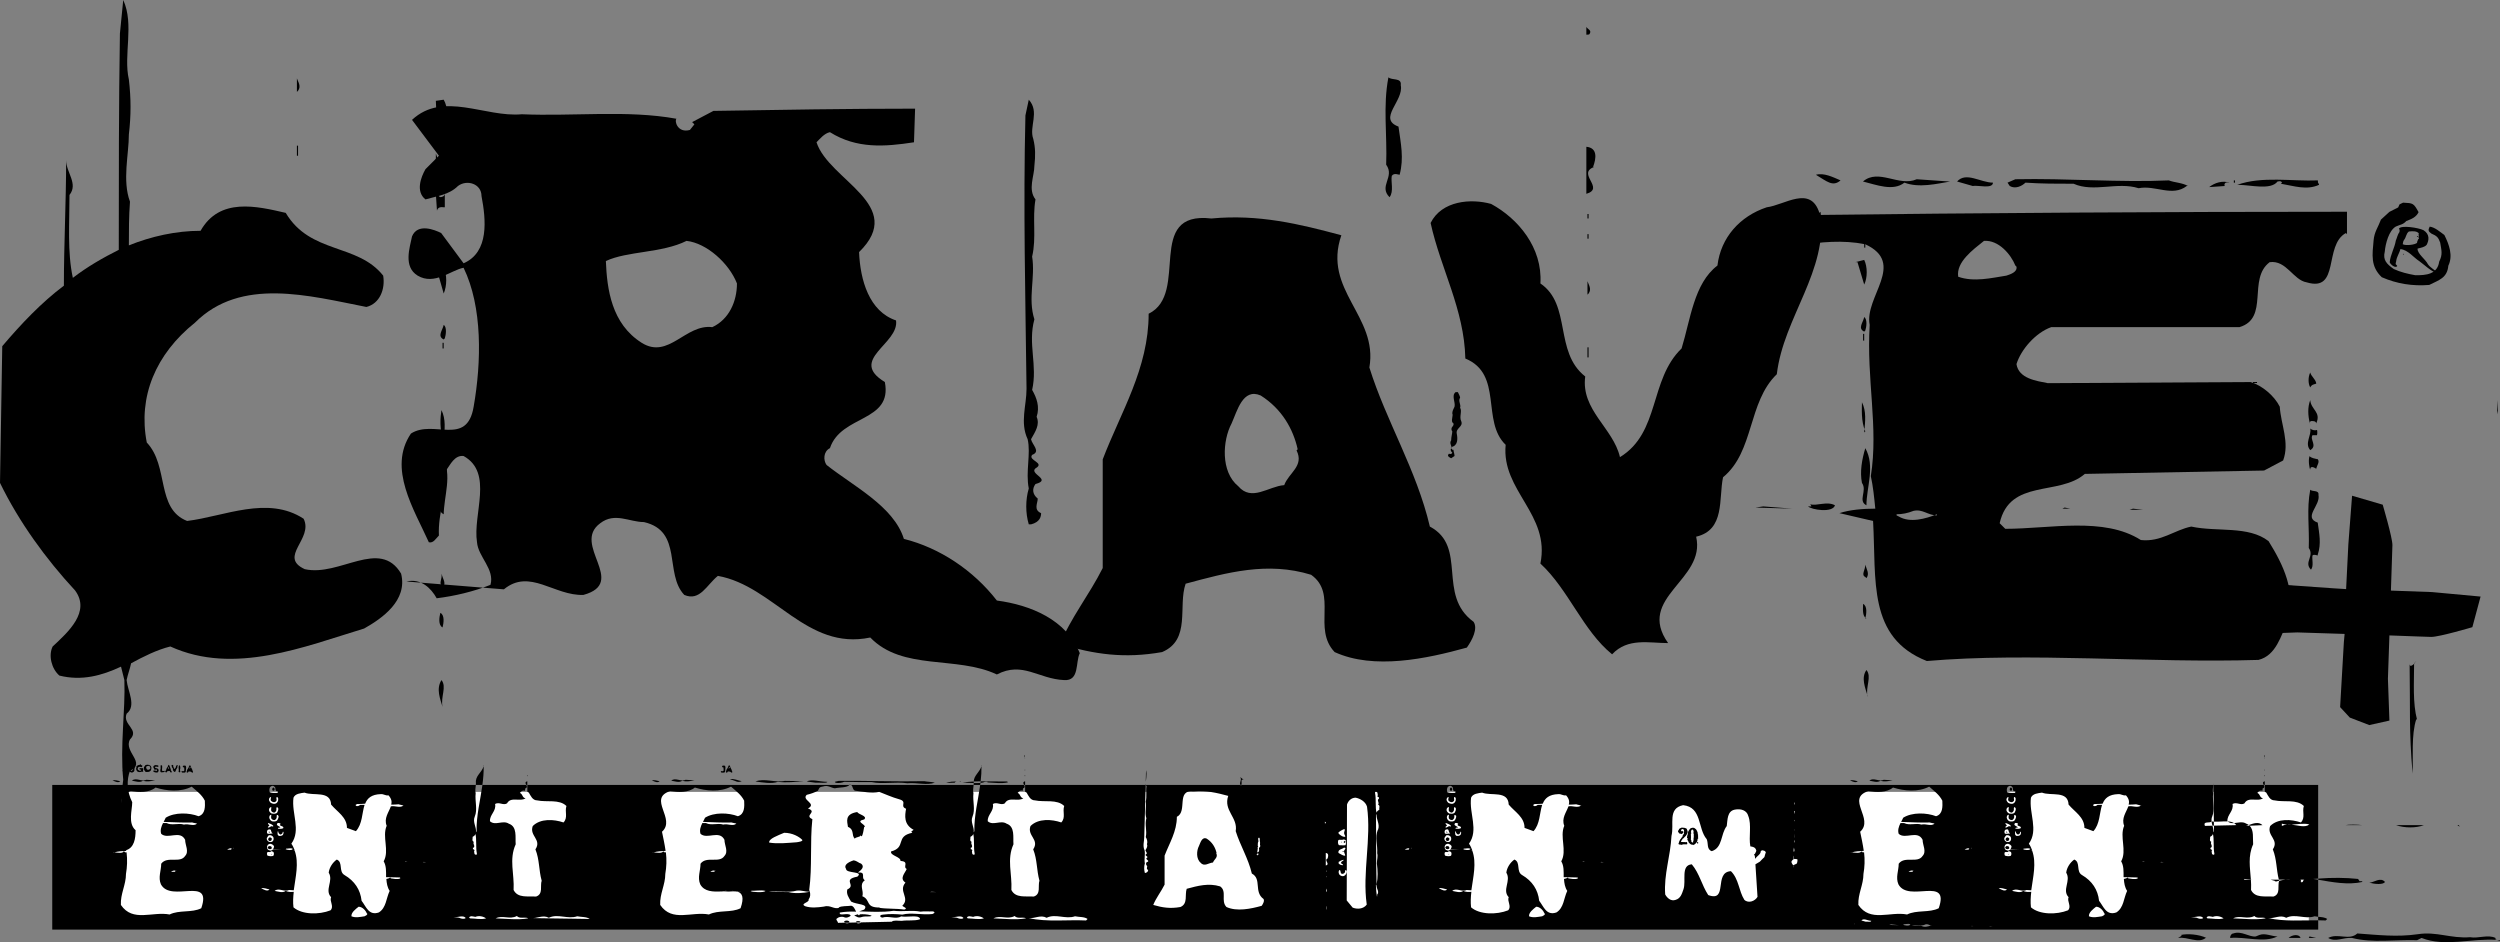 <?xml version="1.0" encoding="UTF-8" standalone="no"?>
<!-- Created with Inkscape (http://www.inkscape.org/) -->

<svg
   xmlns:dc="http://purl.org/dc/elements/1.1/"
   xmlns:cc="http://creativecommons.org/ns#"
   xmlns:rdf="http://www.w3.org/1999/02/22-rdf-syntax-ns#"
   xmlns:svg="http://www.w3.org/2000/svg"
   xmlns="http://www.w3.org/2000/svg"
   xmlns:sodipodi="http://sodipodi.sourceforge.net/DTD/sodipodi-0.dtd"
   xmlns:inkscape="http://www.inkscape.org/namespaces/inkscape"
   width="500"
   height="188.441"
   id="svg4423"
   version="1.1"
   inkscape:version="0.48.1 "
   sodipodi:docname="New document 4">
  <rect width="100%" height="100%" fill="#808080" stroke="none"/>
  <defs
     id="defs4425" />
  <sodipodi:namedview
     id="base"
     pagecolor="#ffffff"
     bordercolor="#666666"
     borderopacity="1.0"
     inkscape:pageopacity="0.0"
     inkscape:pageshadow="2"
     inkscape:zoom="0.7"
     inkscape:cx="934.66561"
     inkscape:cy="11.887271"
     inkscape:document-units="px"
     inkscape:current-layer="layer1"
     showgrid="false"
     fit-margin-top="0"
     fit-margin-left="0"
     fit-margin-right="0"
     fit-margin-bottom="0"
     inkscape:window-width="1920"
     inkscape:window-height="1028"
     inkscape:window-x="-8"
     inkscape:window-y="-8"
     inkscape:window-maximized="1" />
  <g
     inkscape:label="Layer 1"
     inkscape:groupmode="layer"
     id="layer1"
     transform="translate(-145.22,-689.221)">
    <path
       d="m 156.689,873.785 0,-26.186 450.284,0 0,26.186 -450.284,0 z"
       style="fill:#ffffff;fill-opacity:1;fill-rule:evenodd;stroke:none"
       id="path3169"
       inkscape:connector-curvature="0" />
    <path
       d="m 232.611,714.538 -0.222,-5.15 1.57,-0.227 c 0.894,1.57 0.672,3.141 0.444,4.933 l -1.793,0.444 z m -0.222,8.296 0,-2.914 c 0.222,0.672 0.672,1.565 0.449,2.464 l -0.449,0.449 z m 1.57,7.842 c -0.227,0 -1.121,-0.227 -1.348,0.672 l -0.222,-3.363 c 0.672,0 0.449,1.121 1.57,0.449 0.222,-0.222 0.222,-0.449 0.222,-0.672 l 0,2.914 -0.222,0 z m -29.357,-23.081 0,-2.691 c 0.227,0.672 0.899,1.57 0.227,2.469 l -0.227,0.222 z m 29.357,32.715 0,-0.899 0.222,0 0,0.899 -0.222,0 z m -1.348,2.914 -0.444,0 1.793,-0.449 c 0.672,1.343 0.672,3.585 0,5.155 l -1.348,-4.706 z m -28.009,-22.859 0,-2.015 0.227,0 0,2.015 -0.227,0 z m 29.357,36.75 c -1.348,-0.672 -0.227,-1.793 0,-2.914 0.672,0.449 0.444,2.02 0.222,2.691 l -0.222,0.222 z m -0.227,1.793 0,-1.121 0.222,0 0,1.121 -0.222,0 z m -0.222,12.326 c 0.894,1.793 0.672,3.812 0.449,6.049 -0.899,-2.015 -0.672,-4.701 -0.449,-6.049 z m 0.449,20.839 c -1.793,-0.894 0.222,-2.914 -0.899,-4.479 -0.449,-2.242 0,-4.706 0.672,-6.948 2.015,3.585 0.227,7.842 0.227,11.654 l 0,-0.227 z m -0.227,14.34 c -0.894,-0.449 0,-1.343 -0.222,-2.464 0.222,0.899 0.894,1.793 0.449,2.464 l -0.227,0 z m -0.444,5.378 c 0.894,0.449 0.672,2.02 0.444,2.914 -0.894,-0.449 -0.672,-2.015 -0.444,-2.914 z m -15.239,3.136 c -11.876,3.59 -25.994,9.412 -38.769,3.59 -2.686,0.672 -5.372,2.015 -7.842,3.363 -0.222,1.116 -0.672,2.237 -0.894,3.358 0.222,2.242 2.015,5.15 0,6.721 -0.899,2.242 2.686,3.141 0.672,5.155 -1.348,2.464 3.363,4.706 0,6.271 -0.672,1.798 -0.672,4.035 0.449,6.276 0,1.57 -0.899,4.257 0.672,5.605 0,1.565 -0.227,3.58 -2.02,4.029 l -0.449,0.227 c -0.666,-4.484 -0.666,-9.862 0,-14.34 -0.666,-6.726 0.449,-13.896 0.227,-19.945 -0.227,-0.899 -0.449,-1.793 -0.672,-2.686 -3.807,1.787 -7.842,2.908 -12.326,1.787 -1.565,-1.343 -2.242,-4.029 -1.343,-5.822 3.136,-2.914 7.62,-6.948 4.479,-11.205 -5.822,-6.276 -11.2,-13.674 -15.012,-21.51 l 0.449,-27.343 c 3.807,-4.479 7.842,-8.735 12.326,-12.098 0,-8.291 0.449,-16.804 0.449,-25.096 l 0,-0.227 0,0.227 c 0,2.464 2.459,4.706 0.672,6.948 0,5.6 -0.449,11.427 0.672,16.582 2.914,-2.242 6.049,-4.035 9.185,-5.605 0,-14.34 0,-28.681 0.227,-43.248 l 0.666,-6.721 c 2.242,4.928 0,10.977 1.126,15.911 0.444,3.807 0.444,7.17 0,10.977 0,4.035 -1.348,9.19 0.222,13.447 -0.222,2.914 -0.222,5.827 -0.222,8.741 4.479,-1.798 9.412,-2.914 14.34,-2.914 3.807,-6.721 11.205,-4.933 17.032,-3.585 4.928,8.291 14.34,6.049 19.491,12.548 0.449,2.686 -0.672,5.6 -3.358,6.271 -11.432,-2.237 -25.101,-6.049 -34.286,3.141 -7.842,6.271 -11.427,14.79 -9.634,23.975 4.479,4.706 1.793,13.219 8.064,15.683 7.397,-0.894 16.133,-5.15 23.303,-0.444 2.02,4.029 -5.15,7.62 0.227,10.084 6.943,1.565 15.012,-6.276 19.269,0.894 1.348,5.378 -3.807,8.963 -7.392,10.977 z m 15.461,10.311 c 1.121,1.343 -0.222,3.363 0.222,5.378 -0.444,-1.57 -1.343,-3.585 -0.222,-5.378"
       style="fill:#000000;fill-opacity:1;fill-rule:evenodd;stroke:none"
       id="path3197-6"
       inkscape:connector-curvature="0" />
    <path
       d="m 226.505,805.519 c 2.914,-0.672 4.933,1.343 6.054,3.358 3.585,-0.444 7.392,-1.343 10.755,-2.686 0.894,-3.136 -2.464,-5.6 -2.691,-8.518 -0.894,-5.6 3.363,-13.891 -2.686,-17.249 -1.793,-0.227 -2.691,1.793 -3.363,2.686 0,4.706 -1.793,8.741 -1.57,13.219 -0.672,0.672 -1.116,1.57 -2.015,1.343 -2.914,-6.493 -8.291,-14.785 -3.585,-21.733 4.484,-2.914 11.205,2.691 12.548,-5.378 1.57,-8.963 1.793,-19.945 -2.015,-27.787 -2.464,0.449 -5.827,3.585 -9.19,1.57 -2.914,-1.793 -1.565,-5.605 -1.121,-7.847 1.121,-2.686 4.484,-1.338 5.827,-0.672 l 4.484,6.054 c 5.15,-2.242 4.479,-8.741 3.585,-13.447 0,-2.464 -2.914,-3.363 -4.706,-2.015 -1.793,1.793 -4.257,2.015 -6.499,2.686 -2.015,-1.57 -0.899,-4.484 0,-6.049 l 2.686,-2.691 -5.378,-7.17 c 6.276,-5.822 14.568,-0.444 21.96,-1.121 10.311,0.449 21.066,-0.894 30.923,0.899 -0.444,0.449 0.227,2.914 2.691,2.242 l 0.899,-1.121 -0.449,-0.449 4.257,-2.242 c 13.447,-0.222 26.888,-0.449 40.335,-0.449 l -0.222,6.726 c -5.827,0.894 -11.432,1.343 -16.81,-2.02 -1.121,0.227 -2.015,1.348 -2.686,2.02 2.464,7.62 18.148,12.548 8.513,21.96 0.222,5.6 2.02,11.876 7.392,13.669 0.677,4.706 -9.634,7.842 -2.237,12.32 1.565,8.069 -8.741,6.499 -10.983,13.225 -1.343,0.672 -1.343,2.464 -0.672,3.363 5.378,4.257 13.447,8.286 15.461,14.785 7.17,1.793 13.896,6.276 18.597,12.326 6.726,0.899 13.896,3.812 16.582,10.533 -0.894,1.793 0,5.6 -3.136,5.378 -5.15,-0.222 -8.291,-3.812 -13.447,-1.121 -8.064,-3.807 -18.819,-0.672 -25.318,-7.392 -12.775,2.686 -19.268,-10.311 -30.478,-12.326 -2.237,1.793 -3.585,5.155 -6.721,3.807 -4.035,-4.257 -0.222,-12.77 -8.069,-14.568 -2.914,0 -5.822,-2.015 -8.735,0.227 -5.827,4.257 5.6,11.876 -3.363,14.34 -5.827,0.227 -10.755,-5.378 -15.911,-1.116 l -19.496,-1.57 z m 56.023,-68.122 c -4.928,2.464 -11.876,2.015 -16.133,4.035 0.222,5.6 1.121,12.548 7.17,16.355 5.378,3.363 8.741,-3.807 14.118,-3.136 3.358,-1.565 4.928,-5.15 4.928,-8.741 -1.57,-4.029 -6.049,-8.064 -10.084,-8.513"
       style="fill:#000000;fill-opacity:1;fill-rule:evenodd;stroke:none"
       id="path3199-3"
       inkscape:connector-curvature="0" />
    <path
       d="m 423.576,724.4 c -0.222,1.121 0.449,3.136 -0.449,4.262 -2.237,-2.242 1.121,-4.04 -0.672,-6.504 0.227,-6.049 -0.672,-11.649 0.449,-17.476 0.672,0.672 2.691,0 2.469,1.57 0.672,3.136 -4.711,6.721 -0.455,8.286 0.455,3.363 1.126,6.276 0.227,9.639 -0.227,0 -1.121,-0.449 -1.57,0.222 z m 12.997,51.539 c 0.222,1.121 0.222,2.464 -1.121,2.691 0,0 -0.222,0.222 0.227,0.444 0,0.227 0.222,0.227 0.222,0 0,0.449 0.227,0.899 0.227,1.348 l -0.677,0.449 c -0.444,-0.227 -0.894,-0.449 -0.444,-0.899 0.222,0 0.444,0.222 0.672,-0.227 -0.227,-0.222 -0.449,-0.444 -0.227,-0.894 0.227,-0.449 -0.444,-0.899 0,-1.57 0,-0.672 0.227,-1.343 0.227,-1.793 -0.227,-0.222 -0.227,-0.672 0,-0.899 0.222,-0.222 0.449,-0.672 0,-0.894 -0.227,-0.672 0.222,-1.343 0,-1.793 0,-0.449 0.222,-0.894 0.449,-1.343 0.222,-0.894 -0.677,-2.242 0.222,-2.914 0.222,0 0.444,0 0.444,0 0.227,0.449 0.449,0.899 0.449,1.121 -0.449,0.672 0.227,1.343 0,2.015 0.449,0.672 -0.222,1.798 0.227,2.691 0.444,1.116 -1.121,1.343 -0.899,2.464 z m 2.02,42.799 c -8.069,2.242 -18.602,4.484 -26.444,0.899 -4.484,-4.711 0.672,-11.654 -4.706,-15.461 -8.741,-2.691 -16.804,-0.449 -25.096,1.787 -1.57,4.484 1.121,11.205 -4.706,13.674 -7.62,1.343 -13.447,0.444 -20.389,-1.57 2.015,-5.155 5.822,-9.862 8.513,-15.239 l 0,-21.733 c 3.585,-9.412 9.185,-18.153 9.185,-29.13 8.291,-4.035 -0.894,-20.617 12.548,-19.046 9.412,-0.899 17.703,1.116 25.994,3.358 -3.807,10.983 7.397,16.133 5.605,26.444 3.358,10.755 9.407,20.389 12.098,31.816 7.62,4.035 1.343,13.669 8.741,19.046 0.894,1.343 -0.227,3.585 -1.343,5.155 z m -87.168,-24.646 -0.449,0 c -0.672,-2.242 -0.672,-4.933 0,-7.175 -0.672,-3.358 0.449,-6.943 -0.227,-9.856 -1.565,-3.363 -0.222,-6.726 -0.222,-10.084 -0.222,-18.375 -0.672,-36.3 -0.222,-54.675 l 0.672,-3.141 c 2.242,2.469 0,5.378 0.899,7.847 0.444,1.793 0.444,3.358 0.222,5.378 0,2.015 -1.348,4.706 0.222,6.721 -0.672,3.812 0.227,7.62 -0.672,11.427 0.672,4.262 -0.899,8.291 0.449,12.553 -1.348,4.928 0.672,9.185 -0.449,14.113 0.899,1.57 1.57,3.363 0.899,5.383 0.672,1.565 -0.227,2.908 -1.121,4.479 0.222,1.121 2.015,2.464 0.222,3.136 -0.899,1.121 2.686,1.57 0.672,2.691 -1.343,1.116 3.363,2.242 0,3.136 -0.672,0.894 -0.672,2.015 0.449,2.914 0,0.894 -0.894,2.242 0.672,2.914 0,0.672 -0.222,1.787 -2.015,2.242 z m 53.332,-15.017 c -0.899,-4.029 -3.141,-8.064 -7.397,-10.755 -3.585,-1.57 -4.706,3.136 -5.827,5.6 -1.793,3.363 -2.237,9.639 1.348,12.553 2.686,3.136 6.049,0 9.185,-0.227 0.894,-2.464 4.035,-3.807 2.464,-6.943 l 0.227,-0.227"
       style="fill:#000000;fill-opacity:1;fill-rule:evenodd;stroke:none"
       id="path3201-4"
       inkscape:connector-curvature="0" />
    <path
       d="m 518.059,738.74 0,-1.121 0.222,0 0,1.121 -0.222,0 z m -1.343,2.914 -0.449,0 1.793,-0.449 c 0.672,1.348 0.672,3.59 0,4.933 l -1.343,-4.484 z m -54.226,-45.49 0,-1.565 c 0.222,0.449 1.116,0.672 0.672,1.343 0,0.222 -0.449,0.222 -0.672,0.222 z m 55.569,59.386 c -1.343,-0.677 -0.222,-1.793 0,-2.914 0.672,0.449 0.449,2.015 0.222,2.686 l -0.222,0.227 z m -0.222,1.793 0,-1.343 0.222,0 0,1.343 -0.222,0 z m 0.444,18.148 c -0.894,-2.015 -0.672,-4.706 -0.672,-5.822 0.899,1.787 0.672,3.807 0.449,6.049 l 0.222,-0.227 z m -54.226,-52.882 c -3.585,1.343 2.242,4.257 -1.565,5.378 l 0,-9.412 c 2.242,0.227 2.015,2.242 1.343,4.035 l 0.222,0 z m 53.554,63.193 c -0.444,-2.242 0,-4.706 0.672,-6.948 2.02,3.585 0.227,7.842 0.227,11.427 -1.793,-0.894 0.222,-2.914 -0.899,-4.479 z m -54.897,-52.882 0,-0.899 0.222,0 0,0.899 -0.222,0 z m 0,4.029 0,-0.899 0.222,0 0,0.899 -0.222,0 z m 0,11.205 0,-2.686 c 0.222,0.672 0.894,1.565 0.222,2.464 l -0.222,0.222 z m 55.569,56.468 c -0.894,-0.444 0,-1.343 0,-2.464 0.227,0.899 0.899,1.793 0.227,2.691 l -0.227,-0.227 z m 0.227,8.291 c -0.899,-0.449 -0.672,-2.015 -0.672,-2.914 0.894,0.449 0.672,2.02 0.444,2.914 l 0.227,0 z m -55.796,-52.211 0,-2.015 0.222,0 0,2.015 -0.222,0 z m 46.611,-29.13 c 1.565,11.876 -7.397,21.066 -8.741,32.493 -5.827,5.605 -4.484,15.461 -10.755,20.612 -0.899,4.262 0.449,10.538 -5.378,11.881 2.015,8.735 -12.104,12.098 -5.605,21.283 -3.807,0 -8.064,-1.116 -11.205,2.242 -5.822,-4.706 -8.735,-12.992 -14.34,-18.148 2.015,-9.862 -7.842,-14.568 -6.948,-23.752 -4.928,-4.706 -0.444,-14.118 -8.064,-17.254 -0.222,-9.862 -4.933,-17.931 -6.948,-27.115 2.242,-4.479 8.069,-4.928 12.104,-3.807 5.378,2.914 10.306,8.735 9.856,15.906 6.276,4.262 2.686,13.674 8.963,18.602 -0.894,6.721 5.605,10.306 6.948,16.133 8.064,-4.928 5.827,-15.461 12.326,-21.738 1.793,-5.822 2.464,-12.997 7.17,-16.582 0.672,-5.6 4.479,-9.856 9.856,-11.649 3.59,-0.449 8.741,-4.484 10.533,1.121 l 0.227,-0.227 z m 9.407,96.802 c -0.449,-1.57 -1.343,-3.585 -0.222,-5.15 1.121,1.343 -0.227,3.358 0.222,5.378 l 0,-0.227"
       style="fill:#000000;fill-opacity:1;fill-rule:evenodd;stroke:none"
       id="path3203-8"
       inkscape:connector-curvature="0" />
    <path
       d="m 609.013,726.192 c -2.459,1.121 -4.928,0.227 -7.614,-0.222 l 0.222,-0.222 c -0.222,-0.449 -0.672,-0.227 -0.894,-0.227 -1.348,1.793 -5.378,0.672 -7.842,0.672 l -0.227,0 c 4.933,-1.793 10.983,-0.672 16.133,-0.894 0,0.222 0,0.672 0.222,0.672 l 0,0.222 z m -17.027,-0.444 0,-0.449 0.227,0 0,0.449 -0.227,0 z m -1.121,0 c -0.672,-0.227 -0.899,0.444 -0.672,0.672 l -3.136,0.222 c 1.116,-0.894 2.686,-1.343 4.035,-0.894 l -0.227,0 z m -8.291,0.672 c -2.914,2.242 -6.271,-0.227 -9.634,0.444 -4.257,-1.343 -8.963,0.899 -12.997,-0.894 -3.363,0 -6.499,0 -9.634,-0.222 -0.672,0.672 -2.02,1.343 -3.141,0.672 l -0.444,-0.672 1.565,-0.677 c 10.311,-0.222 20.839,0.677 30.7,0.227 1.121,0.449 2.691,0.449 3.812,1.121 l -0.227,0 z m -42.799,0 -3.136,-0.899 c 1.793,-2.015 4.701,0.227 7.17,0.227 0,1.343 -3.141,0.444 -4.035,0.672 z m -4.484,-0.899 c -2.686,0.449 -6.271,1.343 -9.185,0.227 -2.242,1.787 -5.6,0.444 -8.291,-0.227 3.136,-2.686 7.17,1.121 10.755,-0.449 l 6.499,0.449 0.222,0 z m -26.888,-1.343 c 1.57,-0.449 3.363,0.444 4.928,1.121 -1.565,1.343 -2.686,0.222 -4.928,-1.121 z m 105.992,11.649 c -4.484,2.469 -1.121,11.876 -7.842,9.862 -2.691,-0.449 -4.035,-4.484 -7.397,-4.035 -4.479,3.363 0,11.205 -6.049,12.997 l -37.648,0 c -3.136,1.121 -6.049,4.484 -6.943,7.392 0.444,2.914 4.029,3.363 6.271,3.812 l 40.562,-0.227 c 2.242,0.677 4.706,2.691 5.827,4.933 0.222,3.585 2.015,7.17 0.672,10.755 l -3.812,2.015 -35.851,0.672 c -5.155,4.484 -15.017,0.899 -17.032,9.862 l 1.121,1.121 c 8.963,0 19.718,-2.464 27.115,2.242 4.029,0.444 6.721,-2.015 10.084,-2.691 5.15,1.121 11.427,-0.222 15.461,2.914 2.914,4.706 5.6,10.084 3.807,16.133 -1.343,2.691 -2.242,6.726 -5.827,7.62 -21.738,0.677 -45.712,-1.565 -66.329,0.222 -11.876,-4.701 -10.079,-16.133 -10.75,-28.009 l -6.726,-1.565 c 2.015,-0.672 4.706,-0.899 7.17,-0.899 -0.222,-2.237 -0.444,-4.479 -0.894,-6.499 1.565,-9.862 -0.899,-19.268 -0.227,-30.251 -1.121,-5.6 7.397,-12.32 -0.894,-16.133 -4.484,-0.894 -8.963,-0.444 -13.219,0.227 l 0,-6.049 c 36.972,-0.449 73.272,-0.677 109.572,-0.677 l 0,4.484 -0.222,-0.227 z m -43.248,55.352 0.672,-0.227 2.015,0.227 -2.686,0 z m -13.447,-0.227 0.449,-0.222 1.121,0.222 -1.57,0 z m -50.868,-0.449 c 0.227,0 0.449,0 0.677,0 l -0.227,-0.444 c 1.121,0.444 3.363,-0.672 4.933,0.222 -0.449,1.57 -4.706,0.899 -5.383,0.222 z m -10.528,0.227 1.57,-0.227 5.822,0.449 -7.392,-0.222 z m 51.984,-48.404 c -0.894,-2.237 -3.358,-5.15 -6.271,-4.928 -2.242,1.793 -5.605,4.257 -5.155,7.17 3.136,1.121 6.721,0.227 9.634,-0.222 0.672,-0.227 2.242,-0.672 2.02,-1.793 l -0.227,-0.227 z m -15.683,49.974 c -1.793,0 -2.914,-1.348 -4.706,-0.899 -1.121,0.449 -2.242,0.672 -3.363,0.672 l 0,0.227 0.449,0.222 c 2.242,1.343 5.378,0.449 7.62,-0.449 l 0,0.227"
       style="fill:#000000;fill-opacity:1;fill-rule:evenodd;stroke:none"
       id="path3205-8"
       inkscape:connector-curvature="0" />
    <path
       d="m 625.843,729.752 c 2.004,0.098 2.092,0.083 3.094,1.901 -0.501,1.028 -1.41,1.379 -2.459,1.772 -0.646,0.744 -1.219,0.697 -2.092,1.105 -1.395,0.806 -2.066,3.415 -2.211,5.016 -0.418,1.684 0.382,2.48 1.808,3.487 1.369,0.625 2.79,0.966 4.272,1.229 2.195,0.041 4.453,-0.181 4.804,-2.712 0.749,-1.483 0.449,-2.257 0.196,-3.823 -0.387,-1.08 -0.703,-1.328 -1.741,-1.782 -0.646,-0.439 -0.708,-0.697 -0.357,-1.395 1.002,0.093 2.123,1.08 2.939,1.674 0.951,1.906 1.772,4.117 0.79,6.142 -0.217,2.459 -1.886,2.872 -3.818,3.843 -3.306,0.269 -6.447,-0.217 -9.495,-1.545 -2.278,-2.18 -1.891,-4.453 -1.632,-7.366 0.15,-1.72 0.894,-2.604 1.467,-4.153 l 1.694,-1.55 1.756,-0.889 0.269,-0.61 0.713,-0.346"
       style="fill:#000000;fill-opacity:1;fill-rule:evenodd;stroke:none"
       id="path3207-8"
       inkscape:connector-curvature="0" />
    <path
       d="m 626.995,735.522 c -0.568,0.418 -0.537,1.193 -0.982,1.71 -0.207,0.305 -0.155,0.527 -0.248,0.832 0.63,0.351 2.536,0.103 2.908,-0.305 l -0.062,-0.114 c 0.212,-0.279 0.067,-0.449 0.413,-0.749 l -0.124,-0.253 0.124,-0.238 -0.093,-0.109 0.037,-0.434 c -0.491,-0.47 -1.219,-0.413 -1.973,-0.341 z m 1.591,0.992 0.114,-0.093 0.176,0.057 -0.008,0.077 -0.181,0.047 -0.098,-0.088 z m -2.779,3.523 0.176,-0.067 0.004,0.17 -0.165,-0.041 -0.017,-0.062 z m -1.421,1.72 -0.041,0.284 c 0.134,0.145 0.248,0.222 0.325,0.382 -0.418,0.589 -1.493,-0.486 -1.508,-0.759 0.134,-1.477 0.982,-2.857 1.224,-4.334 0.263,-0.579 0.331,-1.183 0.728,-1.715 l 0.037,-0.408 -0.145,-0.238 c 0.346,-0.77 3.942,-0.207 4.918,0.294 1.307,0.827 1.095,2.041 0.62,2.934 -0.444,0.465 -0.997,0.532 -1.808,0.744 -0.088,1.012 1.591,2.133 2.061,3.115 0.455,0.677 1.235,1.049 1.86,1.643 l 0.017,0.078 c -0.718,0.196 -3.099,-2.015 -3.621,-2.345 -1.059,-0.651 -2.237,-2.257 -3.761,-2.392 -0.181,0.816 -0.759,1.56 -0.837,2.418 l -0.067,0.3"
       style="fill:#000000;fill-opacity:1;fill-rule:evenodd;stroke:none"
       id="path3209-8"
       inkscape:connector-curvature="0" />
    <path
       d="m 624.449,854.253 c 1.648,0.594 4.035,0.594 5.533,0 l -5.533,0"
       style="fill:#000000;fill-opacity:1;fill-rule:evenodd;stroke:none"
       id="path3211-3"
       inkscape:connector-curvature="0" />
    <path
       d="m 622.212,865.607 c -0.899,-1.049 -2.242,0.15 -3.136,0.15 1.044,0.3 2.836,0.449 3.136,-0.15"
       style="fill:#000000;fill-opacity:1;fill-rule:evenodd;stroke:none"
       id="path3213-5"
       inkscape:connector-curvature="0" />
    <path
       d="m 628.483,833.037 0.15,0.15 c -0.893,-3.435 -0.594,-7.32 -0.594,-11.205 -0.294,0.295 -0.883,0.728 -0.894,0.021 0.139,8.849 -0.15,13.478 0.594,21.939 0.15,-3.136 -0.3,-7.769 0.744,-10.905"
       style="fill:#000000;fill-opacity:1;fill-rule:evenodd;stroke:none"
       id="path3215-1"
       inkscape:connector-curvature="0" />
    <path
       d="m 617.728,854.253 c -1.043,-0.15 -2.836,-0.15 -3.435,0 l 3.435,0"
       style="fill:#000000;fill-opacity:1;fill-rule:evenodd;stroke:none"
       id="path3217-3"
       inkscape:connector-curvature="0" />
    <path
       d="m 627.145,822.003 c 0,-0.057 -0.004,-0.109 -0.004,-0.17 l 0,0.15 c 0,0.012 0.004,0.012 0.004,0.021"
       style="fill:#000000;fill-opacity:1;fill-rule:evenodd;stroke:none"
       id="path3219-7"
       inkscape:connector-curvature="0" />
    <path
       d="m 597.111,876.213 -0.749,0.3 c -1.343,0.15 -2.836,-1.193 -4.479,-0.599 -0.449,0 -0.749,0.749 -0.599,0.899 2.991,-0.3 6.726,1.049 9.412,-0.3 l 0.15,0 c -1.348,0 -2.542,-0.744 -3.735,-0.3"
       style="fill:#000000;fill-opacity:1;fill-rule:evenodd;stroke:none"
       id="path3221-3"
       inkscape:connector-curvature="0" />
    <path
       d="m 628.204,821.729 c 0.17,-0.103 0.279,-0.196 0.279,-0.196 -0.093,0 -0.186,0.083 -0.279,0.196"
       style="fill:#000000;fill-opacity:1;fill-rule:evenodd;stroke:none"
       id="path3223-7"
       inkscape:connector-curvature="0" />
    <path
       d="m 581.423,876.213 0.15,0.15 -0.744,0.449 c 1.937,-0.3 4.029,1.193 5.527,0 l 0.15,0 c -1.498,-0.749 -3.885,-0.899 -5.083,-0.599"
       style="fill:#000000;fill-opacity:1;fill-rule:evenodd;stroke:none"
       id="path3225-4"
       inkscape:connector-curvature="0" />
    <path
       d="m 606.973,876.812 1.493,0 -1.343,-0.3 -0.15,0.3"
       style="fill:#000000;fill-opacity:1;fill-rule:evenodd;stroke:none"
       id="path3227-0"
       inkscape:connector-curvature="0" />
    <path
       d="m 617.728,865.607 -0.15,-0.15 -0.449,0 -0.294,-0.449 c -2.537,-0.269 -5.202,-0.279 -7.982,-0.067 l 0,0.227 c 2.774,0.465 5.941,1.105 8.875,0.439"
       style="fill:#000000;fill-opacity:1;fill-rule:evenodd;stroke:none"
       id="path3229-6"
       inkscape:connector-curvature="0" />
    <path
       d="m 602.938,876.812 2.392,0 c -0.3,-0.899 -1.798,-0.599 -2.392,0"
       style="fill:#000000;fill-opacity:1;fill-rule:evenodd;stroke:none"
       id="path3231-1"
       inkscape:connector-curvature="0" />
    <path
       d="m 608.915,788.218 c 0.15,-1.049 -1.198,-0.599 -1.648,-1.049 -0.744,3.885 -0.145,7.62 -0.294,11.654 1.193,1.643 -1.049,2.841 0.444,4.334 0.599,-0.749 0.15,-2.092 0.3,-2.841 0.3,-0.3 0.899,0 1.049,0 l 0,-0.15 c 0.744,-2.237 0.3,-4.179 0,-6.421 -2.991,-1.049 0.599,-3.435 0.15,-5.527"
       style="fill:#000000;fill-opacity:1;fill-rule:evenodd;stroke:none"
       id="path3233-9"
       inkscape:connector-curvature="0" />
    <path
       d="m 645.22,877.262 c -0.201,-0.025 -0.403,-0.037 -0.599,-0.052 l 0.599,0.202 0,-0.15"
       style="fill:#000000;fill-opacity:1;fill-rule:evenodd;stroke:none"
       id="path3235-4"
       inkscape:connector-curvature="0" />
    <path
       d="m 608.466,765.954 c 0,-0.744 -1.049,-1.493 -1.198,-2.237 -0.444,0.894 -0.444,2.237 0,2.986 0.3,-0.599 0.749,-0.599 1.198,-0.749"
       style="fill:#000000;fill-opacity:1;fill-rule:evenodd;stroke:none"
       id="path3237-6"
       inkscape:connector-curvature="0" />
    <path
       d="m 607.417,773.429 c 0.599,0 1.049,0 1.049,0.594 l 0,-0.15 c 1.044,-2.242 -1.049,-2.686 -1.198,-4.629 -0.553,1.384 -0.46,3.156 -0.083,4.598 -0.008,-0.17 0.052,-0.326 0.233,-0.413"
       style="fill:#000000;fill-opacity:1;fill-rule:evenodd;stroke:none"
       id="path3239-2"
       inkscape:connector-curvature="0" />
    <path
       d="m 644.322,876.812 c -1.493,-0.749 -3.435,0.15 -5.078,-0.15 -3.885,0.3 -6.726,-1.193 -10.461,-0.599 -4.184,0.599 -7.919,0.15 -12.098,-0.15 -1.643,1.498 -3.885,-0.145 -5.832,0.899 1.498,0.899 2.991,-0.15 4.784,0 4.035,1.049 8.663,0.3 12.997,0.449 l 0.899,-0.449 c 4.742,1.87 10.037,0.008 15.089,0.398 l -0.3,-0.098 0,-0.3"
       style="fill:#000000;fill-opacity:1;fill-rule:evenodd;stroke:none"
       id="path3241-4"
       inkscape:connector-curvature="0" />
    <path
       d="m 644.771,769.244 -0.15,2.092 0.15,0.744 0,-2.836"
       style="fill:#000000;fill-opacity:1;fill-rule:evenodd;stroke:none"
       id="path3243-3"
       inkscape:connector-curvature="0" />
    <path
       d="m 607.123,780.449 c -0.3,0.899 0,2.536 0.145,2.686 0,-1.043 1.198,-0.15 1.198,-0.15 0.15,-0.744 0.749,-1.343 0.3,-1.942 l -0.15,0 c -0.449,-0.145 -1.049,-0.145 -1.493,-0.594"
       style="fill:#000000;fill-opacity:1;fill-rule:evenodd;stroke:none"
       id="path3245-0"
       inkscape:connector-curvature="0" />
    <path
       d="m 607.717,776.265 0.899,0 c 0.15,-0.449 0,-1.193 0,-1.043 -0.449,0.15 -1.049,0 -1.348,-0.3 0.3,1.343 -1.193,2.986 0,4.329 1.498,-0.894 -0.145,-2.087 0.449,-2.986"
       style="fill:#000000;fill-opacity:1;fill-rule:evenodd;stroke:none"
       id="path3247-1"
       inkscape:connector-curvature="0" />
    <path
       d="m 604.731,815.706 9.412,0.3 -0.15,1.643 -0.749,12.997 1.942,2.092 3.89,1.498 4.029,-0.899 c 0,0 -0.3,-8.069 -0.3,-8.369 l 0.3,-8.663 c 4.334,0.15 7.769,0.3 8.369,0.3 1.643,0 8.219,-1.948 8.219,-1.948 l 1.643,-6.122 -9.712,-0.899 -8.219,-0.295 c 0.15,-4.634 0.3,-8.518 0.3,-9.113 0,-1.498 -1.942,-8.069 -1.942,-8.069 l -6.127,-1.793 -0.744,9.712 -0.449,8.963 -2.392,-0.15 -12.847,-0.899 -2.242,1.942 -1.343,3.885 0.744,4.184 c 0,0 8.069,-0.3 8.369,-0.3"
       style="fill:#000000;fill-opacity:1;fill-rule:evenodd;stroke:none"
       id="path3249-3"
       inkscape:connector-curvature="0" />
    <path
       d="m 628.039,821.832 0,0.15 c 0.052,-0.114 0.109,-0.181 0.165,-0.253 -0.057,0.037 -0.093,0.067 -0.165,0.103"
       style="fill:#000000;fill-opacity:1;fill-rule:evenodd;stroke:none"
       id="path3251-5"
       inkscape:connector-curvature="0" />
    <path
       d="m 637.151,854.553 -0.15,-0.3 -0.3,0 0.449,0.3"
       style="fill:#000000;fill-opacity:1;fill-rule:evenodd;stroke:none"
       id="path3253-8"
       inkscape:connector-curvature="0" />
    <path
       d="m 607.185,773.842 c 0.004,0.109 0.033,0.217 0.083,0.331 -0.029,-0.108 -0.057,-0.222 -0.083,-0.331"
       style="fill:#000000;fill-opacity:1;fill-rule:evenodd;stroke:none"
       id="path3255-3"
       inkscape:connector-curvature="0" />
    <path
       d="m 177.523,843.684 c 0.181,0 0.356,0 0.537,-0.062 l 0.062,0 c 0,-0.062 0.057,-0.181 0,-0.238 -0.181,0.057 -0.357,0.057 -0.48,0 -0.057,-0.362 0.062,-0.661 0,-1.018 l -0.057,-0.062 c -0.062,-0.057 -0.181,-0.057 -0.243,0 0,0.243 0,0.48 0,0.656 -0.057,0.124 -0.057,0.243 -0.057,0.362 0,0.119 0,0.238 0.057,0.3 0.062,0.062 0.119,0.062 0.181,0.062"
       style="fill:#000000;fill-opacity:1;fill-rule:evenodd;stroke:none"
       id="path3257-7"
       inkscape:connector-curvature="0" />
    <path
       d="m 181.826,843.741 c 0.238,0 0.48,0.062 0.537,-0.181 0.062,-0.119 0,-0.238 0.062,-0.357 -0.062,-0.181 0.057,-0.362 0.057,-0.537 l -0.057,0.057 c -0.062,-0.119 0,-0.238 0,-0.3 -0.181,-0.119 -0.48,-0.119 -0.661,0 0,0.062 0.062,0.181 0.062,0.243 0,0 0.062,0.057 0.119,0 0.181,0.057 0.119,0.176 0.119,0.295 0,0.181 0.119,0.424 -0.119,0.48 -0.057,0.062 -0.119,0.062 -0.181,0 -0.057,0.062 -0.176,-0.057 -0.238,0.062 0,0.057 0,0.119 0.062,0.181 0.057,0 0.119,0.119 0.238,0.057"
       style="fill:#000000;fill-opacity:1;fill-rule:evenodd;stroke:none"
       id="path3259-4"
       inkscape:connector-curvature="0" />
    <path
       d="m 178.54,843.684 c 0.062,-0.062 0.119,-0.124 0.119,-0.181 0.119,-0.119 0.357,-0.062 0.537,-0.062 0.062,0.062 0,0.181 0.119,0.243 0.119,0 0.181,0.057 0.238,0 0.062,-0.062 0,-0.124 0,-0.181 -0.119,-0.062 -0.057,-0.181 -0.176,-0.238 0.057,-0.181 -0.062,-0.243 -0.062,-0.362 -0.057,-0.119 -0.057,-0.238 -0.119,-0.3 0,-0.119 -0.119,-0.181 -0.119,-0.3 0,-0.057 -0.062,-0.119 -0.119,-0.119 -0.119,0.062 -0.119,0.238 -0.181,0.362 -0.057,0.119 -0.176,0.238 -0.238,0.356 0,0.181 -0.119,0.238 -0.119,0.362 -0.119,0.119 -0.119,0.238 -0.181,0.357 0.062,0 0.119,0.062 0.181,0.062 0,0.057 0.057,0.057 0.119,0 z m 0.357,-1.018 c 0.062,-0.062 0.062,0.057 0.119,0.057 0,0.062 0.062,0.181 -0.057,0.238 0,0 -0.062,0 -0.119,-0.057 -0.062,-0.062 0.057,-0.119 0.057,-0.238"
       style="fill:#000000;fill-opacity:1;fill-rule:evenodd;stroke:none"
       id="path3261-7"
       inkscape:connector-curvature="0" />
    <path
       d="m 176.267,843.203 c 0.062,-0.062 0.119,-0.119 0.181,-0.119 0.119,0.057 0.181,0.119 0.181,0.181 0,0.119 -0.119,0.119 -0.181,0.176 0,-0.057 -0.119,-0.057 -0.181,-0.119 -0.119,0.062 -0.176,-0.057 -0.3,0 -0.119,0 -0.057,0.119 -0.057,0.238 0.119,0.062 0.238,0.124 0.357,0.124 0.181,0.119 0.362,0 0.537,0 0.119,-0.181 0.181,-0.362 0.119,-0.542 -0.057,-0.119 -0.176,-0.238 -0.294,-0.238 -0.119,-0.062 -0.3,-0.062 -0.418,-0.181 l 0,-0.119 c 0.119,-0.057 0.238,-0.057 0.357,-0.057 l 0.181,0.057 c 0.057,0 0.119,-0.057 0.176,-0.119 0,-0.238 -0.238,-0.181 -0.357,-0.238 0,0 -0.057,0.057 -0.119,0 -0.062,-0.062 -0.119,0 -0.119,-0.062 l 0,0.062 c -0.181,0 -0.362,0.119 -0.418,0.238 -0.119,0.3 0.181,0.418 0.181,0.656 0,0.062 0.119,0 0.176,0.062"
       style="fill:#000000;fill-opacity:1;fill-rule:evenodd;stroke:none"
       id="path3263-1"
       inkscape:connector-curvature="0" />
    <path
       d="m 181.289,842.904 c 0,0.004 -0.004,0.017 -0.008,0.021 0.004,0.017 0,0.033 0.008,0.037 l 0,-0.057"
       style="fill:#000000;fill-opacity:1;fill-rule:evenodd;stroke:none"
       id="path3265-2"
       inkscape:connector-curvature="0" />
    <path
       d="m 182.606,843.741 c 0.119,0 0.176,0 0.238,-0.057 0.057,-0.3 0.357,-0.124 0.537,-0.124 l 0.176,0.124 c 0.062,0 0.119,0.119 0.181,0.057 0.181,-0.057 0,-0.181 0.062,-0.3 l -0.062,-0.057 c -0.062,-0.062 0,-0.243 -0.119,-0.3 -0.062,-0.124 -0.062,-0.243 -0.181,-0.362 0,-0.176 -0.119,-0.238 -0.119,-0.357 0,0 -0.057,-0.119 -0.181,-0.062 -0.057,0 -0.057,0.062 -0.057,0.119 -0.119,0.062 -0.062,0.243 -0.181,0.362 0,0.057 -0.119,0.119 -0.119,0.238 -0.057,0.119 -0.119,0.119 -0.176,0.181 0.057,0.119 0,0.238 -0.062,0.357 0,0.062 0,0.124 0.062,0.181 z m 0.656,-1.136 c 0.057,0.062 0.057,0.119 0.057,0.181 -0.057,0.057 -0.119,0.119 -0.181,0.119 -0.057,0.057 -0.057,0 -0.057,-0.062 0.057,-0.119 0.119,-0.176 0.181,-0.238"
       style="fill:#000000;fill-opacity:1;fill-rule:evenodd;stroke:none"
       id="path3267-3"
       inkscape:connector-curvature="0" />
    <path
       d="m 179.796,842.96 c -0.062,0.181 0.119,0.243 0.057,0.424 0.119,0.057 0.181,0.176 0.3,0.238 0,0 0.062,0 0.119,0 -0.057,-0.181 0.181,-0.238 0.119,-0.357 0.062,0 0.062,-0.124 0.062,-0.181 0.119,-0.062 0.119,-0.243 0.238,-0.3 -0.057,-0.181 0.062,-0.3 0.062,-0.48 l 0,-0.057 c 0,-0.062 -0.062,0 -0.119,0 -0.124,0.057 -0.181,0.119 -0.181,0.176 -0.062,0.062 -0.062,0.181 -0.062,0.3 -0.176,0.062 -0.119,0.238 -0.238,0.3 -0.062,-0.062 -0.181,-0.119 -0.181,-0.238 -0.057,-0.062 0,-0.181 -0.119,-0.238 0.062,-0.181 0,-0.3 -0.057,-0.362 -0.119,0.062 -0.243,0.062 -0.3,0.119 0.057,0.119 0.119,0.243 0.119,0.418 0.181,0.062 0.119,0.181 0.181,0.238"
       style="fill:#000000;fill-opacity:1;fill-rule:evenodd;stroke:none"
       id="path3269-9"
       inkscape:connector-curvature="0" />
    <path
       d="m 173.819,845.352 c 0.78,0.3 1.736,0.062 2.449,-0.057 l -0.057,0 -1.731,-0.119 c -0.961,0.475 -2.035,-0.542 -2.872,0.176 0.718,0.119 1.612,0.48 2.211,0"
       style="fill:#000000;fill-opacity:1;fill-rule:evenodd;stroke:none"
       id="path3271-0"
       inkscape:connector-curvature="0" />
    <path
       d="m 174.237,843.441 c -0.062,0.181 0.181,0.119 0.3,0.181 0.238,0 0.537,0 0.718,-0.181 0.119,-0.057 0.119,-0.176 0.181,-0.238 0,-0.181 0.119,-0.362 0.057,-0.537 l -0.057,0 c 0.057,-0.119 -0.062,-0.181 -0.124,-0.3 -0.295,-0.243 -0.713,-0.243 -1.012,-0.119 -0.062,0.057 -0.062,0.176 -0.181,0.238 0,0.062 -0.119,0.119 -0.119,0.238 0,0.181 0,0.362 0.057,0.48 0.062,0.062 0.062,0.181 0.181,0.238 z m 0.243,-0.894 c 0.057,-0.062 0.176,-0.124 0.295,-0.124 0.181,-0.057 0.362,-0.057 0.418,0.124 0,0.119 0.181,0.176 0.062,0.294 0.057,0.062 0,0.119 0,0.181 -0.119,0.062 -0.181,0.062 -0.238,0.119 -0.181,0.124 -0.362,0 -0.48,-0.119 0,-0.062 0,-0.119 -0.057,-0.181 0,-0.057 -0.062,-0.176 0,-0.294"
       style="fill:#000000;fill-opacity:1;fill-rule:evenodd;stroke:none"
       id="path3273-8"
       inkscape:connector-curvature="0" />
    <path
       d="m 171.014,843.441 c 0.176,0.181 0.357,0.243 0.537,0.3 0.119,0 0.3,-0.057 0.418,-0.181 0.057,-0.057 0.176,-0.176 0.119,-0.295 0.057,-0.305 0.057,-0.599 0.057,-0.899 l -0.057,0.057 -0.062,-0.119 c 0,0 -0.057,0 -0.119,0 -0.119,0 -0.119,0.062 -0.119,0.119 0.062,0.243 0,0.48 0,0.718 -0.062,0.124 -0.181,0.243 -0.3,0.243 0,0 -0.057,0 -0.119,-0.062 -0.062,-0.057 0,-0.181 -0.062,-0.238 0.062,-0.062 0,-0.181 0,-0.243 -0.119,-0.176 0.124,-0.537 -0.176,-0.594 -0.062,0.057 -0.119,0.057 -0.119,0.119 0,0.057 -0.062,0.181 0,0.238 l -0.062,0.599 c 0.062,0.062 0,0.181 0.062,0.238"
       style="fill:#000000;fill-opacity:1;fill-rule:evenodd;stroke:none"
       id="path3275-2"
       inkscape:connector-curvature="0" />
    <path
       d="m 169.278,845.471 c -0.418,-0.119 -1.136,-0.294 -1.55,-0.176 0.656,0.294 1.131,0.537 1.55,0.176"
       style="fill:#000000;fill-opacity:1;fill-rule:evenodd;stroke:none"
       id="path3277-8"
       inkscape:connector-curvature="0" />
    <path
       d="m 170.471,843.56 c 0.181,-0.119 0.062,-0.295 0.124,-0.418 l 0.057,0 c -0.057,-0.3 0,-0.594 -0.057,-0.837 -0.062,-0.181 -0.3,-0.057 -0.48,-0.119 0,0 -0.062,0.062 -0.119,0.062 0,0.057 0,0.119 0,0.176 0.119,0.062 0.238,0 0.357,0.062 0,0.119 -0.057,0.238 -0.057,0.356 0.057,0.181 0.057,0.362 0,0.48 -0.062,0 -0.181,-0.057 -0.243,-0.057 -0.057,0 -0.119,-0.062 -0.176,-0.062 -0.062,0.062 -0.124,0.062 -0.124,0.119 0,0.119 0.062,0.238 0.124,0.3 0.176,0 0.418,0.062 0.594,-0.062"
       style="fill:#000000;fill-opacity:1;fill-rule:evenodd;stroke:none"
       id="path3279-6"
       inkscape:connector-curvature="0" />
    <path
       d="m 180.989,843.622 c 0.057,0.062 0.119,0.062 0.181,0.062 0.057,0 0.119,-0.062 0.119,-0.124 -0.062,-0.119 -0.062,-0.295 -0.062,-0.475 0,-0.057 0.041,-0.109 0.052,-0.16 -0.021,-0.062 0.008,-0.15 0.008,-0.201 0,-0.119 -0.062,-0.238 -0.062,-0.357 0,-0.119 -0.181,-0.062 -0.238,0 -0.062,0.3 -0.062,0.594 0,0.899 0,0.119 -0.119,0.238 0,0.357"
       style="fill:#000000;fill-opacity:1;fill-rule:evenodd;stroke:none"
       id="path3281-0"
       inkscape:connector-curvature="0" />
    <path
       d="m 172.445,843.084 c 0.062,0.057 0,0.181 0.119,0.238 0.062,0.119 0.119,0.238 0.243,0.238 0.176,0.124 0.357,0.062 0.532,0.062 0.124,0 0.243,-0.119 0.362,-0.062 0.062,0 0.119,0.062 0.119,0 l 0.062,-0.057 c 0,-0.062 -0.062,-0.119 -0.062,-0.181 0,-0.057 0,-0.119 0.062,-0.181 0,-0.119 0,-0.238 -0.062,-0.3 -0.238,0.062 -0.418,0 -0.656,0 l 0,0.062 c -0.062,0 -0.062,0.057 -0.062,0.119 0.062,0.119 0.181,0.119 0.3,0.119 l 0.062,0.062 c 0,0.119 -0.124,0.119 -0.181,0.181 -0.181,0 -0.357,-0.119 -0.475,-0.243 -0.062,-0.119 -0.062,-0.238 0,-0.356 0.057,-0.119 0.119,-0.181 0.238,-0.181 0.176,-0.057 0.357,0 0.475,0.062 0.062,-0.062 0.119,-0.062 0.119,-0.119 0.062,-0.062 0.062,-0.124 0.062,-0.181 -0.062,0 -0.119,-0.119 -0.238,-0.119 -0.062,0 -0.124,-0.062 -0.062,-0.124 l -0.062,-0.057 c -0.119,-0.062 -0.057,0.119 -0.176,0.119 -0.181,0 -0.3,0.062 -0.418,0.119 -0.062,0.119 -0.181,0.062 -0.238,0.119 0.057,0.3 -0.119,0.48 -0.062,0.661"
       style="fill:#000000;fill-opacity:1;fill-rule:evenodd;stroke:none"
       id="path3283-7"
       inkscape:connector-curvature="0" />
    <path
       d="m 241.956,842.449 c -0.387,1.338 -1.72,1.901 -1.55,3.384 0,0.124 -0.008,0.253 -0.025,0.377 l 1.317,0 c 0.165,-1.214 0.279,-2.459 0.258,-3.761"
       style="fill:#000000;fill-opacity:1;fill-rule:evenodd;stroke:none"
       id="path3285-8"
       inkscape:connector-curvature="0" />
    <path
       d="m 250.681,844.459 0,-0.238 -0.062,0 0,0.238 0.062,0 z"
       style="fill:#000000;fill-opacity:1;fill-rule:evenodd;stroke:none"
       id="path3287-1"
       inkscape:connector-curvature="0" />
    <path
       d="m 250.681,845.471 c -0.532,0.16 -0.357,0.449 -0.207,0.739 l 0.207,0 0,-0.739"
       style="fill:#000000;fill-opacity:1;fill-rule:evenodd;stroke:none"
       id="path3289-6"
       inkscape:connector-curvature="0" />
    <path
       d="m 241.961,842.248 c 0,0.067 -0.004,0.134 -0.004,0.201 0.021,-0.067 0.047,-0.129 0.062,-0.201 l -0.057,0"
       style="fill:#000000;fill-opacity:1;fill-rule:evenodd;stroke:none"
       id="path3291-5"
       inkscape:connector-curvature="0" />
    <path
       d="m 290.463,843.741 c 0.119,0 0.181,0 0.238,-0.057 0.062,-0.3 0.362,-0.124 0.542,-0.124 l 0.176,0.124 c 0.062,0 0.119,0.119 0.181,0.057 0.181,-0.057 0,-0.181 0.057,-0.3 l -0.057,-0.057 c -0.062,-0.062 0,-0.243 -0.119,-0.3 -0.062,-0.124 -0.062,-0.243 -0.181,-0.362 0,-0.176 -0.119,-0.238 -0.119,-0.357 0,0 -0.062,-0.119 -0.181,-0.062 -0.057,0 -0.057,0.062 -0.057,0.119 -0.119,0.062 -0.062,0.243 -0.181,0.362 0,0.057 -0.119,0.119 -0.119,0.238 -0.062,0.119 -0.119,0.119 -0.181,0.181 0.062,0.119 0,0.238 -0.057,0.357 0,0.062 0,0.124 0.057,0.181 z m 0.656,-1.136 c 0.062,0.062 0.062,0.119 0.062,0.181 -0.062,0.057 -0.119,0.119 -0.181,0.119 -0.057,0.057 -0.057,0 -0.057,-0.062 0.057,-0.119 0.119,-0.176 0.176,-0.238"
       style="fill:#000000;fill-opacity:1;fill-rule:evenodd;stroke:none"
       id="path3293-1"
       inkscape:connector-curvature="0" />
    <path
       d="m 277.14,845.471 c -0.418,-0.119 -1.136,-0.294 -1.555,-0.176 0.661,0.294 1.136,0.537 1.555,0.176"
       style="fill:#000000;fill-opacity:1;fill-rule:evenodd;stroke:none"
       id="path3295-4"
       inkscape:connector-curvature="0" />
    <path
       d="m 289.688,843.741 c 0.238,0 0.475,0.062 0.537,-0.181 0.062,-0.119 0,-0.238 0.062,-0.357 -0.062,-0.181 0.057,-0.362 0.057,-0.537 l -0.057,0.057 c -0.062,-0.119 0,-0.238 0,-0.3 -0.181,-0.119 -0.48,-0.119 -0.661,0 0,0.062 0.062,0.181 0.062,0.243 0,0 0.057,0.057 0.119,0 0.181,0.057 0.119,0.176 0.119,0.295 0,0.181 0.119,0.424 -0.119,0.48 -0.062,0.062 -0.119,0.062 -0.181,0 -0.057,0.062 -0.181,-0.057 -0.238,0.062 0,0.057 0,0.119 0.057,0.181 0.062,0 0.124,0.119 0.243,0.057"
       style="fill:#000000;fill-opacity:1;fill-rule:evenodd;stroke:none"
       id="path3297-0"
       inkscape:connector-curvature="0" />
    <path
       d="m 281.681,845.352 c 0.775,0.3 1.731,0.062 2.449,-0.057 l -0.057,0 -1.736,-0.119 c -0.956,0.475 -2.03,-0.542 -2.867,0.176 0.718,0.119 1.612,0.48 2.211,0"
       style="fill:#000000;fill-opacity:1;fill-rule:evenodd;stroke:none"
       id="path3299-5"
       inkscape:connector-curvature="0" />
    <path
       d="m 339.967,845.518 c -0.79,0.041 -1.555,0.114 -2.283,0.238 l 0.124,0 c 0.62,0 1.405,0.057 2.159,0.077 -0.017,-0.114 0,-0.207 0,-0.315"
       style="fill:#000000;fill-opacity:1;fill-rule:evenodd;stroke:none"
       id="path3301-7"
       inkscape:connector-curvature="0" />
    <path
       d="m 342.188,845.58 c 0.248,0 0.496,-0.062 0.625,0.057 l -0.253,0.057 c 1.498,0.062 2.877,0.3 4.251,0 l 0.124,0 c -0.248,0 -0.248,-0.114 -0.248,-0.176 -1.684,0.029 -3.533,-0.052 -5.336,-0.037 -0.008,0.109 -0.021,0.222 -0.037,0.326 0.367,-0.037 0.672,-0.103 0.873,-0.227"
       style="fill:#000000;fill-opacity:1;fill-rule:evenodd;stroke:none"
       id="path3303-9"
       inkscape:connector-curvature="0" />
    <path
       d="m 315.187,846.112 c -0.021,0.037 -0.062,0.062 -0.088,0.098 l 0.331,0 c -0.067,-0.041 -0.145,-0.078 -0.243,-0.098"
       style="fill:#000000;fill-opacity:1;fill-rule:evenodd;stroke:none"
       id="path3305-0"
       inkscape:connector-curvature="0" />
    <path
       d="m 310.682,845.58 -0.124,0 c -1.374,0 -3.001,-0.599 -3.998,-0.062 l 1.746,0.238 c 0.63,-0.062 2.376,0.176 2.376,-0.176"
       style="fill:#000000;fill-opacity:1;fill-rule:evenodd;stroke:none"
       id="path3307-5"
       inkscape:connector-curvature="0" />
    <path
       d="m 314.06,845.58 c 1.875,0.057 3.621,0.057 5.502,0.057 2.123,0.475 4.747,-0.119 7.124,0.238 1.999,-0.181 3.874,0.47 5.502,-0.119 -0.63,-0.176 -1.503,-0.176 -2.128,-0.3 -5.496,0.124 -11.375,-0.119 -17.125,-0.057 l -0.749,0.181 0.124,0.176 c 0.625,0.176 1.374,0 1.751,-0.176"
       style="fill:#000000;fill-opacity:1;fill-rule:evenodd;stroke:none"
       id="path3309-3"
       inkscape:connector-curvature="0" />
    <path
       d="m 337.312,845.58 0,-0.119 -0.124,0 0,0.119 0.124,0 z"
       style="fill:#000000;fill-opacity:1;fill-rule:evenodd;stroke:none"
       id="path3311-9"
       inkscape:connector-curvature="0" />
    <path
       d="m 336.687,845.58 c -0.749,-0.124 -1.627,0 -2.252,0.232 l 1.751,-0.057 c 0,-0.062 0.124,-0.238 0.501,-0.176"
       style="fill:#000000;fill-opacity:1;fill-rule:evenodd;stroke:none"
       id="path3313-4"
       inkscape:connector-curvature="0" />
    <path
       d="m 293.557,845.456 c -0.873,-0.176 -1.498,-0.532 -2.376,-0.413 1.374,0.413 1.503,0.77 2.376,0.413"
       style="fill:#000000;fill-opacity:1;fill-rule:evenodd;stroke:none"
       id="path3315-8"
       inkscape:connector-curvature="0" />
    <path
       d="m 300.805,845.58 c 1.627,0.232 3.626,0 5.13,-0.124 l -3.75,-0.057 c -1.875,0.413 -4.127,-0.594 -5.874,0.119 1.374,0.176 3.249,0.532 4.494,0.062"
       style="fill:#000000;fill-opacity:1;fill-rule:evenodd;stroke:none"
       id="path3317-4"
       inkscape:connector-curvature="0" />
    <path
       d="m 350.242,840.873 c -0.017,-0.047 -0.037,-0.093 -0.057,-0.14 l 0,0.196 0.057,-0.057"
       style="fill:#000000;fill-opacity:1;fill-rule:evenodd;stroke:none"
       id="path3319-3"
       inkscape:connector-curvature="0" />
    <path
       d="m 350.242,845.471 c -0.532,0.16 -0.357,0.449 -0.207,0.739 l 0.207,0 0,-0.739"
       style="fill:#000000;fill-opacity:1;fill-rule:evenodd;stroke:none"
       id="path3321-8"
       inkscape:connector-curvature="0" />
    <path
       d="m 350.242,843.322 0,-0.181 -0.062,0 0,0.181 0.062,0 z"
       style="fill:#000000;fill-opacity:1;fill-rule:evenodd;stroke:none"
       id="path3323-8"
       inkscape:connector-curvature="0" />
    <path
       d="m 350.242,844.459 0,-0.238 -0.062,0 0,0.238 0.062,0 z"
       style="fill:#000000;fill-opacity:1;fill-rule:evenodd;stroke:none"
       id="path3325-0"
       inkscape:connector-curvature="0" />
    <path
       d="m 341.522,842.248 c 0,0.067 -0.004,0.134 -0.004,0.201 0.021,-0.067 0.046,-0.129 0.062,-0.201 l -0.057,0"
       style="fill:#000000;fill-opacity:1;fill-rule:evenodd;stroke:none"
       id="path3327-7"
       inkscape:connector-curvature="0" />
    <path
       d="m 341.517,842.449 c -0.362,1.235 -1.508,1.824 -1.55,3.068 0.46,-0.021 0.92,-0.033 1.384,-0.037 0.114,-0.982 0.181,-1.989 0.165,-3.032"
       style="fill:#000000;fill-opacity:1;fill-rule:evenodd;stroke:none"
       id="path3329-4"
       inkscape:connector-curvature="0" />
    <path
       d="m 350.185,840.217 -0.062,0.057 c -0.088,0.134 -0.008,0.305 0.062,0.46 l 0,-0.517"
       style="fill:#000000;fill-opacity:1;fill-rule:evenodd;stroke:none"
       id="path3331-3"
       inkscape:connector-curvature="0" />
    <path
       d="m 341.315,845.807 c -0.398,0.041 -0.863,0.041 -1.348,0.025 0,0.129 -0.017,0.253 -0.025,0.377 l 1.317,0 c 0.021,-0.134 0.041,-0.269 0.057,-0.403"
       style="fill:#000000;fill-opacity:1;fill-rule:evenodd;stroke:none"
       id="path3333-3"
       inkscape:connector-curvature="0" />
    <path
       d="m 393.547,845.233 c 0.124,-0.181 0.362,-0.057 0.418,-0.057 l -0.713,-0.542 c 0.434,0.599 -0.258,1.049 0.062,1.576 l 0.181,0 c 0.109,-0.305 0.004,-0.723 0.052,-0.976"
       style="fill:#000000;fill-opacity:1;fill-rule:evenodd;stroke:none"
       id="path3335-2"
       inkscape:connector-curvature="0" />
    <path
       d="m 374.356,845.967 -0.004,0.243 0.057,0 c -0.025,-0.078 -0.041,-0.16 -0.052,-0.243"
       style="fill:#000000;fill-opacity:1;fill-rule:evenodd;stroke:none"
       id="path3337-0"
       inkscape:connector-curvature="0" />
    <path
       d="m 374.356,845.967 0.008,-0.408 c -0.017,0.139 -0.021,0.274 -0.008,0.408"
       style="fill:#000000;fill-opacity:1;fill-rule:evenodd;stroke:none"
       id="path3339-8"
       inkscape:connector-curvature="0" />
    <path
       d="m 374.428,843.265 -0.062,2.294 c 0.041,-0.305 0.124,-0.604 0.124,-0.863 0.057,-0.537 0.057,-0.956 -0.062,-1.431"
       style="fill:#000000;fill-opacity:1;fill-rule:evenodd;stroke:none"
       id="path3341-6"
       inkscape:connector-curvature="0" />
    <path
       d="m 516.772,845.471 c -0.418,-0.119 -1.136,-0.294 -1.555,-0.176 0.656,0.294 1.136,0.537 1.555,0.176"
       style="fill:#000000;fill-opacity:1;fill-rule:evenodd;stroke:none"
       id="path3343-4"
       inkscape:connector-curvature="0" />
    <path
       d="m 521.313,845.352 c 0.775,0.3 1.731,0.062 2.449,-0.057 l -0.062,0 -1.731,-0.119 c -0.956,0.475 -2.03,-0.542 -2.872,0.176 0.718,0.119 1.617,0.48 2.216,0"
       style="fill:#000000;fill-opacity:1;fill-rule:evenodd;stroke:none"
       id="path3345-6"
       inkscape:connector-curvature="0" />
    <path
       d="m 608.853,873.279 c 0.506,0.004 1.007,0.012 1.508,0.037 l 0.3,-0.3 c -0.48,-0.346 -1.152,-0.377 -1.808,-0.439 l 0,0.703"
       style="fill:#000000;fill-opacity:1;fill-rule:evenodd;stroke:none"
       id="path3347-9"
       inkscape:connector-curvature="0" />
    <path
       d="m 598.175,843.322 0,-0.181 -0.062,0 0,0.181 0.062,0 z"
       style="fill:#000000;fill-opacity:1;fill-rule:evenodd;stroke:none"
       id="path3349-7"
       inkscape:connector-curvature="0" />
    <path
       d="m 587.895,845.833 c 0,0.124 -0.008,0.253 -0.021,0.377 l 0.025,0 -0.004,-0.377"
       style="fill:#000000;fill-opacity:1;fill-rule:evenodd;stroke:none"
       id="path3351-7"
       inkscape:connector-curvature="0" />
    <path
       d="m 598.175,845.471 c -0.537,0.16 -0.357,0.449 -0.212,0.739 l 0.212,0 0,-0.739"
       style="fill:#000000;fill-opacity:1;fill-rule:evenodd;stroke:none"
       id="path3353-7"
       inkscape:connector-curvature="0" />
    <path
       d="m 598.175,844.459 0,-0.238 -0.062,0 0,0.238 0.062,0 z"
       style="fill:#000000;fill-opacity:1;fill-rule:evenodd;stroke:none"
       id="path3355-9"
       inkscape:connector-curvature="0" />
    <path
       d="m 598.057,840.274 c -0.093,0.134 -0.017,0.305 0.057,0.46 l 0,-0.517 -0.057,0.057"
       style="fill:#000000;fill-opacity:1;fill-rule:evenodd;stroke:none"
       id="path3357-2"
       inkscape:connector-curvature="0" />
    <path
       d="m 598.113,840.734 0,0.196 0.062,-0.057 c -0.017,-0.047 -0.037,-0.093 -0.062,-0.14"
       style="fill:#000000;fill-opacity:1;fill-rule:evenodd;stroke:none"
       id="path3359-5"
       inkscape:connector-curvature="0" />
    <path
       d="m 546.801,857.42 c 0.119,-0.057 0.243,-0.119 0.243,-0.3 l 0,0.062 c 0.057,-0.119 0.057,-0.294 -0.062,-0.357 -0.119,-0.062 -0.238,-0.181 -0.357,-0.119 -0.243,0.119 -0.418,0.413 -0.124,0.656 0.062,0.057 0.181,0.119 0.3,0.057"
       style="fill:#000000;fill-opacity:1;fill-rule:evenodd;stroke:none"
       id="path3361-5"
       inkscape:connector-curvature="0" />
    <path
       d="m 546.502,858.437 c -0.119,0.062 -0.238,0.181 -0.238,0.362 0.062,0.119 0.181,0.238 0.3,0.238 0.181,0.057 0.357,0 0.48,-0.119 0.057,-0.119 0,-0.3 -0.062,-0.362 -0.119,-0.119 -0.3,-0.119 -0.48,-0.119"
       style="fill:#000000;fill-opacity:1;fill-rule:evenodd;stroke:none"
       id="path3363-6"
       inkscape:connector-curvature="0" />
    <path
       d="m 316.432,873.687 c 0.017,0.017 0.025,0.025 0.041,0.041 l 0.878,-0.021 -0.041,-0.021 c 0.124,-0.294 -1.002,-0.351 -0.878,0"
       style="fill:#000000;fill-opacity:1;fill-rule:evenodd;stroke:none"
       id="path3365-7"
       inkscape:connector-curvature="0" />
    <path
       d="m 199.013,858.437 c -0.119,0.062 -0.238,0.181 -0.238,0.362 0.062,0.119 0.181,0.238 0.3,0.238 0.176,0.057 0.357,0 0.475,-0.119 0.062,-0.119 0,-0.3 -0.057,-0.362 -0.119,-0.119 -0.3,-0.119 -0.48,-0.119"
       style="fill:#000000;fill-opacity:1;fill-rule:evenodd;stroke:none"
       id="path3367-6"
       inkscape:connector-curvature="0" />
    <path
       d="m 314.81,854.589 c 1.374,0.594 0.625,1.663 1.374,2.376 0.124,-0.362 1.126,-0.3 1.126,-0.656 l 0.248,0.181 c 0.253,-0.3 0.377,-1.245 0.501,-1.901 l 0.124,0 c 0.129,-0.532 -1.999,-1.064 -0.124,-1.483 0.749,-0.708 -1.25,-1.007 -1.374,-1.483 -2.624,0.418 -1.999,1.958 -1.875,2.965"
       style="fill:#000000;fill-opacity:1;fill-rule:evenodd;stroke:none"
       id="path3369-4"
       inkscape:connector-curvature="0" />
    <path
       d="m 316.809,872.679 c 0.377,0.119 0.749,-0.062 1.002,-0.119 0.501,-0.119 1.374,0.057 1.751,-0.176 l -0.253,-0.119 c -0.625,-0.181 -1.498,-0.238 -2.123,-0.181 -0.124,0.3 -0.253,0.238 -0.377,0 -0.248,0.062 -0.501,0.119 -0.749,0.238 l 0.749,0.357"
       style="fill:#000000;fill-opacity:1;fill-rule:evenodd;stroke:none"
       id="path3371-5"
       inkscape:connector-curvature="0" />
    <path
       d="m 200.087,847.326 c 0.062,-0.119 0.062,-0.238 0.062,-0.357 -0.062,-0.124 -0.181,-0.243 -0.238,-0.243 -0.181,0.062 -0.243,0.243 -0.243,0.418 0,0.062 0.062,0.119 0.062,0.181 0.119,0.062 0.3,0.062 0.357,0"
       style="fill:#000000;fill-opacity:1;fill-rule:evenodd;stroke:none"
       id="path3373-0"
       inkscape:connector-curvature="0" />
    <path
       d="m 199.312,857.42 c 0.119,-0.057 0.238,-0.119 0.238,-0.3 l 0,0.062 c 0.062,-0.119 0.062,-0.294 -0.057,-0.357 -0.119,-0.062 -0.243,-0.181 -0.362,-0.119 -0.238,0.119 -0.418,0.413 -0.119,0.656 0.062,0.057 0.181,0.119 0.3,0.057"
       style="fill:#000000;fill-opacity:1;fill-rule:evenodd;stroke:none"
       id="path3375-6"
       inkscape:connector-curvature="0" />
    <path
       d="m 199.131,855.751 c 0,0 0.062,-0.062 0.062,-0.124 l -0.062,0 c 0,-0.057 -0.057,-0.119 -0.119,-0.119 0,0.062 -0.057,0.119 -0.057,0.119 0,0.062 0.057,0.124 0.176,0.124"
       style="fill:#000000;fill-opacity:1;fill-rule:evenodd;stroke:none"
       id="path3377-2"
       inkscape:connector-curvature="0" />
    <path
       d="m 199.493,860.111 c 0,0 0.057,0 0.057,-0.062 -0.057,0 -0.057,-0.057 -0.119,-0.057 -0.057,0.057 0,0.181 0.062,0.119"
       style="fill:#000000;fill-opacity:1;fill-rule:evenodd;stroke:none"
       id="path3379-5"
       inkscape:connector-curvature="0" />
    <path
       d="m 590.737,853.499 c -0.004,-0.008 -0.021,-0.008 -0.029,-0.021 -0.119,-1.312 1.312,-2.03 1.018,-3.461 0.837,-0.48 1.612,0.356 2.387,-0.124 0.78,-1.431 2.629,-0.238 3.709,-1.018 -0.723,-0.119 -0.48,-0.775 -1.142,-1.074 0.362,-0.475 0.718,-0.537 1.018,-0.413 0,-0.124 0.062,-0.3 0.062,-0.48 0.455,-0.17 0.341,-0.434 0.207,-0.697 l -10.063,0 0.093,7.341 c 0.883,0.057 1.87,-0.098 2.743,-0.052"
       style="fill:#000000;fill-opacity:1;fill-rule:evenodd;stroke:none"
       id="path3381-3"
       inkscape:connector-curvature="0" />
    <path
       d="m 547.581,847.326 c 0.057,-0.119 0.057,-0.238 0.057,-0.357 -0.057,-0.124 -0.176,-0.243 -0.238,-0.243 -0.181,0.062 -0.238,0.243 -0.238,0.418 0,0.062 0.057,0.119 0.057,0.181 0.124,0.062 0.3,0.062 0.362,0"
       style="fill:#000000;fill-opacity:1;fill-rule:evenodd;stroke:none"
       id="path3383-6"
       inkscape:connector-curvature="0" />
    <path
       d="m 315.057,873.511 c -0.248,-0.3 -1.121,-0.176 -0.997,0.119 0.041,0.041 0.093,0.093 0.15,0.145 l 0.847,-0.017 c 0.057,-0.072 0.072,-0.15 0,-0.248"
       style="fill:#000000;fill-opacity:1;fill-rule:evenodd;stroke:none"
       id="path3385-6"
       inkscape:connector-curvature="0" />
    <path
       d="m 546.626,855.751 c 0,0 0.057,-0.062 0.057,-0.124 l -0.057,0 c 0,-0.057 -0.062,-0.119 -0.124,-0.119 0,0.062 -0.057,0.119 -0.057,0.119 0,0.062 0.057,0.124 0.181,0.124"
       style="fill:#000000;fill-opacity:1;fill-rule:evenodd;stroke:none"
       id="path3387-8"
       inkscape:connector-curvature="0" />
    <path
       d="m 388.531,859.811 c -0.243,-1.074 -0.837,-2.149 -1.973,-2.867 -0.956,-0.418 -1.255,0.837 -1.555,1.493 -0.475,0.899 -0.594,2.573 0.362,3.347 0.718,0.837 1.612,0 2.449,-0.062 0.238,-0.656 1.074,-1.012 0.656,-1.849 l 0.062,-0.062"
       style="fill:#000000;fill-opacity:1;fill-rule:evenodd;stroke:none"
       id="path3389-6"
       inkscape:connector-curvature="0" />
    <path
       d="m 434.827,857.42 c 0.119,-0.057 0.238,-0.119 0.238,-0.3 l 0,0.062 c 0.062,-0.119 0.062,-0.294 -0.057,-0.357 -0.119,-0.062 -0.238,-0.181 -0.362,-0.119 -0.238,0.119 -0.418,0.413 -0.119,0.656 0.062,0.057 0.181,0.119 0.3,0.057"
       style="fill:#000000;fill-opacity:1;fill-rule:evenodd;stroke:none"
       id="path3391-3"
       inkscape:connector-curvature="0" />
    <path
       d="m 434.646,855.751 c 0,0 0.062,-0.062 0.062,-0.124 l -0.062,0 c 0,-0.057 -0.057,-0.119 -0.119,-0.119 0,0.062 -0.057,0.119 -0.057,0.119 0,0.062 0.057,0.124 0.176,0.124"
       style="fill:#000000;fill-opacity:1;fill-rule:evenodd;stroke:none"
       id="path3393-4"
       inkscape:connector-curvature="0" />
    <path
       d="m 482.373,857.662 c -0.3,-0.062 -0.656,0 -0.894,-0.062 -0.062,0 -0.062,-0.057 -0.062,-0.119 0.062,-0.062 0.062,-0.181 0.119,-0.119 0,-0.119 0.119,-0.181 0.181,-0.3 0,-0.119 0.119,-0.119 0.181,-0.176 0.119,-0.062 0.176,-0.243 0.357,-0.362 0,-0.062 0.062,-0.062 0.062,-0.062 0.057,0 0.057,-0.119 0.119,-0.119 0,-0.119 0.119,-0.176 0.181,-0.3 0,-0.057 0.057,-0.119 0.057,-0.176 0,-0.119 0.124,-0.181 0.124,-0.3 l -0.062,0 c -0.062,-0.119 0,-0.3 -0.119,-0.418 0.057,-0.119 -0.181,-0.119 -0.062,-0.238 0,0 0,-0.062 -0.057,0 l -0.062,0 c 0,0 0,0 0,0.057 0,-0.119 -0.119,-0.119 -0.119,-0.119 -0.243,-0.119 -0.537,-0.057 -0.718,-0.119 -0.181,0.062 -0.357,0.119 -0.48,0.238 -0.119,0 -0.119,0.119 -0.119,0.119 0.062,0.124 -0.119,0.181 -0.176,0.3 -0.062,0.062 0.057,0.062 0,0.119 0,0.119 0.119,0.181 0.176,0.3 0.062,0 0.062,0.181 0.119,0.119 0.124,0.062 0.243,0 0.362,0.119 0.057,-0.057 0.176,-0.057 0.3,-0.176 0,-0.062 0.057,-0.119 0.119,-0.181 0,-0.062 0,-0.181 -0.119,-0.238 -0.062,-0.062 -0.124,0.057 -0.181,0.057 -0.062,0 -0.062,-0.119 -0.181,-0.176 -0.057,-0.062 0.062,-0.119 0.119,-0.243 0.062,-0.057 0.181,-0.057 0.3,-0.057 0.119,0.119 0.238,0.238 0.181,0.356 0.057,0.062 0,0.181 0,0.238 0,0.124 -0.062,0.243 0,0.362 -0.062,0.057 -0.062,0.181 -0.181,0.119 0,0.181 -0.181,0.3 -0.119,0.475 -0.062,0.062 -0.181,0.124 -0.238,0.243 -0.062,0.119 -0.119,0.238 -0.238,0.295 0,0.062 0,0.124 -0.062,0.124 0,0.119 -0.119,0.176 -0.119,0.3 -0.062,0.057 -0.062,0.181 -0.062,0.238 -0.119,0.062 -0.057,0.181 -0.057,0.238 0,0.062 0.057,0.062 0.119,0.119 0.119,-0.057 0.238,0 0.418,0.062 0.119,-0.062 0.3,-0.062 0.418,-0.119 l 0.718,0 0.057,-0.062 c 0,-0.119 0,-0.238 -0.057,-0.356 -0.062,-0.062 -0.181,-0.062 -0.243,0"
       style="fill:#000000;fill-opacity:1;fill-rule:evenodd;stroke:none"
       id="path3395-9"
       inkscape:connector-curvature="0" />
    <path
       d="m 435.008,860.111 c 0,0 0.057,0 0.057,-0.062 -0.057,0 -0.057,-0.057 -0.119,-0.057 -0.057,0.057 0,0.181 0.062,0.119"
       style="fill:#000000;fill-opacity:1;fill-rule:evenodd;stroke:none"
       id="path3397-1"
       inkscape:connector-curvature="0" />
    <path
       d="m 414.195,857.781 c 0.119,-0.057 0.119,-0.181 0.119,-0.238 -0.057,-0.062 -0.119,-0.243 -0.176,-0.124 -0.062,0.062 -0.181,0.124 -0.181,0.243 0.062,0.062 0.119,0.181 0.238,0.119"
       style="fill:#000000;fill-opacity:1;fill-rule:evenodd;stroke:none"
       id="path3399-5"
       inkscape:connector-curvature="0" />
    <path
       d="m 413.838,859.631 c 0.057,-0.057 0.119,-0.057 0.119,-0.119 -0.062,-0.057 -0.062,-0.119 -0.119,-0.119 -0.181,0.062 -0.062,0.238 0,0.238"
       style="fill:#000000;fill-opacity:1;fill-rule:evenodd;stroke:none"
       id="path3401-4"
       inkscape:connector-curvature="0" />
    <path
       d="m 413.539,857.662 0.062,0.062 c 0,-0.062 -0.062,-0.124 -0.119,-0.181 0,0.057 -0.062,0.057 -0.062,0.119 0.062,0.062 0.119,0.062 0.119,0"
       style="fill:#000000;fill-opacity:1;fill-rule:evenodd;stroke:none"
       id="path3403-4"
       inkscape:connector-curvature="0" />
    <path
       d="m 434.527,858.437 c -0.119,0.062 -0.238,0.181 -0.238,0.362 0.062,0.119 0.181,0.238 0.3,0.238 0.181,0.057 0.357,0 0.475,-0.119 0.062,-0.119 0,-0.3 -0.057,-0.362 -0.119,-0.119 -0.3,-0.119 -0.48,-0.119"
       style="fill:#000000;fill-opacity:1;fill-rule:evenodd;stroke:none"
       id="path3405-4"
       inkscape:connector-curvature="0" />
    <path
       d="m 484.822,856.583 c 0.062,-0.057 0,-0.176 0,-0.238 0,-0.057 -0.057,-0.057 0,-0.057 0.124,-0.062 -0.057,-0.119 -0.057,-0.3 0,-0.062 0,-0.119 0,-0.181 -0.062,-0.057 0,-0.181 -0.062,-0.181 0,-0.119 -0.119,-0.176 -0.119,-0.294 -0.057,-0.062 -0.057,-0.119 -0.119,-0.181 0,-0.119 -0.176,-0.119 -0.176,-0.181 -0.124,-0.057 -0.181,-0.176 -0.3,-0.176 -0.181,-0.062 -0.418,0 -0.599,0.057 -0.119,0.119 -0.238,0.181 -0.3,0.3 0,0.062 -0.062,0.119 -0.119,0.181 -0.057,0.057 -0.057,0.176 -0.119,0.238 0,0.181 -0.119,0.3 -0.057,0.475 -0.124,0.181 -0.124,0.418 -0.181,0.661 0,0.057 0,0.119 0.119,0.181 0.062,0.057 0,0.176 -0.062,0.294 0.062,0.062 0.124,0.119 0.181,0.238 0.062,0.062 0,0.124 0.062,0.124 0,0.181 0.176,0.3 0.295,0.418 0.119,0.057 0.181,0.176 0.3,0.176 0.119,0 0.238,0.062 0.418,0.062 0.062,-0.062 0.062,0 0.062,0.062 0.057,-0.062 0.119,-0.062 0.176,-0.124 l -0.119,-0.057 c 0.062,-0.062 0.119,-0.062 0.243,-0.062 0,0 0.057,0 0.057,-0.119 0,0 0,0 -0.057,0 0.057,-0.057 0.176,-0.057 0.238,-0.176 0,-0.062 0.057,-0.062 0.057,-0.124 0.041,0 0.083,0 0.119,0 -0.057,-0.057 -0.119,-0.119 -0.057,-0.181 0.057,-0.057 0.057,-0.119 0.119,-0.176 0,0 0,0 -0.062,0 0,-0.124 0.062,-0.181 0.062,-0.238 0,-0.062 0.057,-0.062 0.119,-0.119 0,-0.062 -0.062,-0.062 -0.062,-0.124 0.062,-0.057 0,-0.119 0,-0.181 z m -0.832,-0.238 c 0,0.062 -0.062,0.119 0,0.181 0,0.119 0,0.181 -0.062,0.3 0,0.062 0,0.119 0,0.119 0.062,0.062 0,0.119 0,0.176 0,0.124 0,0.243 -0.057,0.3 0,0.062 -0.062,0.124 0,0.243 -0.062,0.062 -0.124,0.119 -0.243,0 -0.057,0 -0.057,-0.062 -0.119,-0.062 0.062,-0.057 -0.119,-0.181 0,-0.3 0,-0.057 -0.119,-0.057 -0.119,-0.181 0.057,-0.413 0,-0.775 0,-1.131 0,-0.062 0.057,-0.062 0.119,-0.119 -0.062,-0.062 -0.062,-0.181 -0.119,-0.243 0.119,-0.176 0,-0.475 0.3,-0.475 0.057,-0.062 0.057,0 0.119,0 0,0.062 0.119,0.062 0.062,0.181 0,0.057 0.057,0.057 0.057,0.119 0,0.119 0.062,0.238 -0.057,0.357 0.057,0.062 0.119,0.119 0.057,0.181 0,0 0.062,0.057 0.062,0.119 0,0.062 -0.062,0.181 0,0.238"
       style="fill:#000000;fill-opacity:1;fill-rule:evenodd;stroke:none"
       id="path3407-3"
       inkscape:connector-curvature="0" />
    <path
       d="m 546.982,860.111 c 0,0 0.062,0 0.062,-0.062 -0.062,0 -0.062,-0.057 -0.124,-0.057 -0.057,0.057 0,0.181 0.062,0.119"
       style="fill:#000000;fill-opacity:1;fill-rule:evenodd;stroke:none"
       id="path3409-9"
       inkscape:connector-curvature="0" />
    <path
       d="m 598.893,872.84 c 1.25,0.119 2.387,-0.718 3.58,-0.062 1.798,-0.894 3.766,0.357 5.677,-0.3 0.227,0.047 0.465,0.078 0.703,0.098 l 0,-7.408 c -0.331,-0.057 -0.666,-0.114 -0.982,-0.16 0.331,-0.029 0.656,-0.047 0.982,-0.067 l 0,-18.731 -10.678,0 0,1.353 0.3,0.181 c 0.357,0.594 0.713,1.555 1.669,1.555 1.911,0.413 4.412,-0.294 5.843,1.121 0.008,-0.017 0.008,-0.029 0.017,-0.047 l 0,0.062 c -0.004,-0.008 -0.008,-0.008 -0.017,-0.017 -0.377,1.178 0.362,2.299 -0.584,3.296 -1.911,-0.656 -4.598,-0.837 -6.152,0.718 -0.718,1.973 1.855,2.686 0.537,4.66 0.811,2.025 0.672,3.993 1.204,6.065 l 1.328,0 c 0.362,-0.029 0.728,-0.041 1.069,0 l -1.069,0 c -0.444,0.041 -0.889,0.124 -1.276,0.212 -0.356,1.018 0.357,2.686 -1.136,3.167 -1.674,-0.119 -3.647,0.356 -4.479,-1.317 0.037,-0.703 0.017,-1.384 -0.029,-2.061 l -1.421,0 0.15,-0.15 1.266,0.119 c -0.165,-2.412 -0.615,-4.675 0.455,-7.046 -0.103,-1.152 0.201,-2.841 -0.713,-3.709 l -0.708,0.029 c 0.17,-0.052 0.356,-0.114 0.548,-0.181 -0.145,-0.103 -0.305,-0.196 -0.501,-0.264 -0.754,-0.491 -1.627,-0.176 -2.438,-0.114 0.165,0.109 0.315,0.238 0.444,0.408 l -4.474,0.103 0.017,1.095 -0.124,0.238 c 0.052,-0.47 -0.062,-0.899 -0.181,-1.322 l -1.508,0.037 c -0.444,-1.033 0.997,-0.47 1.328,-0.883 -0.037,-0.32 -0.025,-0.646 0.124,-0.997 0.599,-1.431 0,-2.986 0.181,-4.66 -0.15,-0.491 -0.021,-1.064 0.037,-1.653 l -194.379,0 c -0.021,0.057 -0.037,0.114 -0.071,0.16 -0.052,-0.057 -0.083,-0.109 -0.114,-0.16 l -18.907,0 c 0.029,0.098 0.072,0.191 0.139,0.279 -0.176,1.018 0.062,2.03 -0.176,3.048 0.176,1.136 -0.243,2.211 0.119,3.342 -0.362,1.317 0.176,2.454 -0.119,3.766 0.238,0.418 0.418,0.899 0.238,1.436 0.181,0.418 -0.062,0.775 -0.3,1.193 0.062,0.3 0.537,0.656 0.062,0.837 -0.243,0.3 0.713,0.418 0.176,0.718 -0.357,0.3 0.899,0.594 0,0.837 -0.176,0.238 -0.176,0.537 0.119,0.775 0,0.238 -0.238,0.599 0.181,0.775 0,0.181 -0.057,0.48 -0.537,0.599 l -0.119,0 c -0.181,-0.599 -0.181,-1.312 0,-1.911 -0.181,-0.894 0.119,-1.855 -0.062,-2.629 -0.418,-0.894 -0.057,-1.793 -0.057,-2.691 l 0.279,-10.373 -24.109,0 0,1.353 0.3,0.181 c 0.357,0.594 0.718,1.555 1.674,1.555 1.906,0.413 4.406,-0.294 5.843,1.121 0.004,-0.017 0.004,-0.029 0.012,-0.047 l 0,0.062 c -0.004,-0.008 -0.004,-0.008 -0.012,-0.017 -0.382,1.178 0.357,2.299 -0.584,3.296 -1.917,-0.656 -4.603,-0.837 -6.158,0.718 -0.718,1.973 1.855,2.686 0.542,4.66 0.832,2.092 0.656,4.122 1.25,6.276 -0.357,1.012 0.362,2.686 -1.136,3.167 -1.669,-0.119 -3.642,0.356 -4.479,-1.317 0.181,-3.223 -0.956,-6.09 0.418,-9.138 -0.119,-1.374 0.357,-3.528 -1.374,-4.122 -1.193,-0.78 -2.691,0.475 -3.766,-0.48 -0.119,-1.312 1.317,-2.03 1.018,-3.461 0.837,-0.48 1.612,0.356 2.392,-0.124 0.775,-1.431 2.629,-0.238 3.704,-1.018 -0.718,-0.119 -0.48,-0.775 -1.136,-1.074 0.357,-0.475 0.718,-0.537 1.018,-0.413 0,-0.124 0.057,-0.3 0.057,-0.48 0.455,-0.17 0.341,-0.434 0.212,-0.697 l -8.777,0 c -0.424,3.105 -1.214,6.029 -1.173,9.242 l -0.119,0.238 c 0.119,-1.136 -0.718,-2.03 -0.243,-3.167 0.599,-1.431 0,-2.986 0.181,-4.66 -0.145,-0.491 -0.017,-1.064 0.037,-1.653 l -24.512,0 c 0.418,0.263 0.217,0.837 0.754,1.147 1.498,0.176 3.378,0.589 4.877,0.238 1.25,0.47 2.5,1.064 3.998,1.483 1.751,0.475 0,1.364 1.374,1.896 -0.248,1.364 -0.496,3.146 1.503,4.21 -0.124,0.181 -0.625,0.3 -0.377,0.475 l 0.124,0.119 c -3.497,0.713 -1.121,2.908 -4.246,3.735 -0.253,0.832 1.999,1.069 1.875,1.901 1.87,0.119 0.372,1.183 1.25,1.601 -0.377,0.889 -1.503,1.896 -0.253,2.728 -1.498,1.72 1.002,3.084 -0.625,4.623 0.129,0.238 1.25,0.537 0.377,0.775 -1.498,-0.238 -3.626,-0.119 -5.001,-0.362 l 0.124,-0.057 c -3.001,0.057 -1.751,-1.539 -3.502,-2.252 0.377,-1.126 -0.749,-2.252 0.501,-3.203 -0.873,-0.532 0.377,-1.663 -1.374,-1.545 0.749,-0.532 1.374,-1.183 0.625,-1.777 -0.501,-0.119 -0.749,-0.532 -1.498,-0.651 -1.25,0.413 -1.999,1.007 -1.503,1.72 0,0.945 3.626,0.413 2.252,1.539 -3.125,0.594 -0.124,1.72 -1.999,2.552 -0.253,0.889 0.248,1.601 0.749,2.428 1.126,0.656 3.626,0.418 2.624,1.607 l -0.997,0.357 c 2.247,0.057 4.623,0.232 6.871,-0.119 1.88,0.233 3.626,-0.181 5.378,0.176 0.749,-0.119 1.627,0 2.5,-0.057 0.377,0.114 0.377,0.294 0.124,0.413 l -0.248,0.119 c -1.999,0.238 -4.251,-0.356 -6.003,0.119 -1.25,-0.119 -2.5,-0.181 -3.874,0 -0.248,0.057 -0.501,0.057 -0.501,0.176 -0.124,0.181 0,0.357 0.377,0.418 1.25,-0.418 2.748,0.413 3.75,-0.238 1.126,0.176 2.123,-0.119 3.249,0.057 0.377,0.119 0.625,0.3 0.501,0.532 -1.126,0.356 -2.376,0.119 -3.626,0.3 -0.749,0 -1.627,-0.181 -1.999,0.176 l -6.209,0.139 0.083,0.041 c -0.124,0.057 -0.248,0.176 -0.501,0.238 -0.227,0 -0.346,-0.145 -0.46,-0.258 l -1.415,0.033 c -0.052,0.057 -0.134,0.114 -0.248,0.165 -0.326,0.037 -0.486,-0.047 -0.599,-0.15 l -1.4,0.033 c 0,-0.357 -0.625,-0.713 -0.124,-0.945 0.248,-0.243 0.873,-0.357 1.25,-0.243 0.248,0.124 0.496,0.181 0.873,0.062 0.248,-0.119 0.625,-0.238 0.501,-0.413 -0.501,-0.594 -2.376,0.294 -2.128,-0.537 1.002,-0.176 2.128,-0.232 3.249,-0.176 -0.248,-0.532 -0.496,-1.126 -0.997,-1.188 -0.749,0.119 -1.875,0 -2.5,0.357 l 0.124,0.057 c -1.126,0.362 -1.751,-0.646 -3.125,-0.232 -1.25,0.176 -2.5,0.294 -3.626,-0.062 -1.25,-0.532 0.878,-0.77 0.625,-1.364 0.377,-0.532 0.377,-1.007 0.253,-1.539 -1.25,0.238 -3.001,0.413 -4.251,0.057 l -4.004,-0.057 c 1.627,-0.238 4.004,0.238 5.631,-0.238 0.997,-0.119 1.622,0.238 2.624,0.238 l -0.129,-0.357 c 0.63,-4.747 0.129,-9.49 0.63,-14.175 -1.751,-0.77 1.126,-1.426 -0.878,-2.133 1.875,-1.012 -1.374,-1.663 -0.248,-2.733 0.749,-0.176 1.622,-0.47 2.252,-0.827 0.248,-0.418 0.124,-0.713 0.997,-0.832 1.002,-0.356 1.622,0.294 2.376,0.356 0.945,-0.222 2.433,-0.088 2.914,-0.672 l -64.418,0 0,1.353 0.3,0.181 c 0.357,0.594 0.718,1.555 1.674,1.555 1.906,0.413 4.406,-0.294 5.843,1.121 0.004,-0.017 0.004,-0.029 0.008,-0.047 l 0,0.062 c 0,-0.008 -0.004,-0.008 -0.008,-0.017 -0.377,1.183 0.356,2.299 -0.584,3.296 -1.911,-0.656 -4.603,-0.837 -6.152,0.718 -0.723,1.973 1.849,2.686 0.537,4.66 0.837,2.092 0.656,4.122 1.25,6.276 -0.357,1.012 0.362,2.686 -1.131,3.167 -1.674,-0.119 -3.647,0.357 -4.484,-1.317 0.181,-3.223 -0.956,-6.09 0.418,-9.138 -0.119,-1.374 0.362,-3.528 -1.374,-4.122 -1.193,-0.78 -2.691,0.475 -3.766,-0.48 -0.119,-1.312 1.317,-2.03 1.018,-3.461 0.837,-0.48 1.612,0.356 2.392,-0.124 0.775,-1.431 2.629,-0.238 3.704,-1.018 -0.718,-0.119 -0.48,-0.775 -1.136,-1.074 0.362,-0.475 0.718,-0.537 1.018,-0.413 0,-0.124 0.057,-0.3 0.057,-0.48 0.455,-0.17 0.346,-0.434 0.212,-0.697 l -8.777,0 c -0.424,3.105 -1.214,6.029 -1.173,9.242 l -0.119,0.238 c 0.119,-1.136 -0.718,-2.03 -0.238,-3.167 0.594,-1.431 0,-2.986 0.176,-4.66 -0.145,-0.491 -0.017,-1.064 0.037,-1.653 l -84.719,0 0,28.929 453.192,0 0,-1.86 c -3.342,-0.025 -6.747,0.284 -9.96,-0.439 z m 6.437,-7.232 0.15,-0.15 -0.15,-0.3 0.744,0 c -0.3,0 -0.15,0.749 -0.744,0.449 z m -2.702,-11.468 c -0.351,0.033 -0.697,0.103 -1.038,0.264 l 0,-0.449 c 0.341,0.114 0.687,0.16 1.038,0.186 0.289,-0.021 0.584,-0.017 0.873,0.012 1.214,-0.062 2.449,-0.341 3.621,-0.047 -0.92,0.713 -2.252,0.176 -3.621,0.047 -0.294,0.017 -0.584,0.008 -0.873,-0.012 z m -300.573,1.638 c 1.627,0 3.001,0.77 3.626,1.426 0.129,0.294 -0.749,0.413 -1.121,0.47 -1.751,0.119 -3.756,0.357 -5.502,0.062 -0.129,-0.77 1.746,-1.426 2.996,-1.958 z m -62.305,0.806 c 0.119,-0.057 0.594,-0.295 0.537,-0.656 0.3,1.018 0.057,2.81 0.3,3.947 0.119,0.475 -0.48,0.3 -0.48,0.057 0,-0.238 -0.181,-0.537 0.062,-0.656 l -0.3,-0.238 -0.062,0.057 0,-0.356 0.062,0.062 c 0.537,-0.362 -0.181,-0.78 0.119,-1.198 -0.48,-0.238 -0.181,-0.656 -0.238,-1.018 z m -37.328,2.335 c 0.295,0.119 0.894,-0.181 1.312,0.057 l 0.057,0 c -0.119,0.418 -1.25,0.238 -1.493,0.062 0.062,0 0.124,0 0.181,0 l -0.057,-0.119 z m -2.454,0.119 1.555,0.119 -1.674,-0.062 c -0.238,0.181 -0.475,0.362 -0.775,0.181 -0.238,-0.062 -0.418,-0.238 -0.418,-0.475 -0.062,-0.243 0,-0.418 0.119,-0.599 0.238,-0.238 0.599,-0.3 0.837,-0.119 0.181,0.057 0.3,0.238 0.418,0.357 0,0.238 -0.062,0.418 -0.181,0.599 l 0.119,0 z m 1.074,-2.629 c -0.176,-0.062 -0.3,-0.238 -0.3,-0.362 0,-0.176 -0.057,-0.418 0.062,-0.594 0.119,0.057 0.062,0.3 0.181,0.418 0.119,0.119 0.238,0.3 0.418,0.238 0.119,-0.062 0.3,-0.181 0.357,-0.3 0,-0.057 -0.057,-0.181 0,-0.181 0,-0.057 0.062,-0.057 0.119,-0.057 0.124,0.181 0,0.418 -0.057,0.599 -0.181,0.238 -0.48,0.238 -0.78,0.238 z m 0.3,-2.449 c 0,0.119 -0.181,0.176 -0.119,0.3 0.181,0.238 0.78,0.176 0.656,0.594 -0.294,0.181 -0.656,0.119 -0.956,0.119 -0.057,0 -0.119,0 -0.119,-0.057 0.062,-0.3 0.418,-0.062 0.48,-0.238 -0.181,-0.243 -1.018,-0.362 -0.542,-0.842 0.181,-0.057 0.418,0 0.599,0.124 z m -0.656,-0.718 c -0.238,0.356 -0.718,0.3 -1.074,0.238 -0.238,-0.119 -0.48,-0.362 -0.537,-0.713 0,-0.243 0.057,-0.48 0.238,-0.542 0.062,0 0.119,-0.057 0.181,-0.057 0,0.3 -0.181,0.656 0.119,0.894 0.119,0.119 0.3,0.181 0.537,0.181 0.238,-0.124 0.418,-0.362 0.418,-0.656 0,-0.119 -0.062,-0.243 0.057,-0.362 0.119,-0.057 0.243,0.062 0.243,0.181 l 0.057,-0.062 c 0.062,0.3 -0.057,0.599 -0.238,0.899 z m -1.436,-6.633 0.3,-0.181 c 0.243,-0.119 0.48,0 0.599,0.181 0.3,0.181 0,0.656 0.357,0.837 0.119,0 0.3,0 0.3,0.119 0,0.119 -0.062,0.238 -0.119,0.238 -0.48,0 -1.018,0.062 -1.493,-0.119 -0.181,-0.294 -0.119,-0.775 0.057,-1.074 z m 0.062,2.03 c 0.062,0 0.181,0 0.119,0.062 0,0.176 -0.119,0.356 -0.057,0.599 0.119,0.176 0.357,0.357 0.656,0.357 0.238,0 0.418,-0.181 0.475,-0.3 0.119,-0.238 -0.119,-0.48 0.062,-0.718 0.176,-0.057 0.238,0.119 0.3,0.3 0,0.238 0,0.475 -0.181,0.718 -0.238,0.362 -0.656,0.418 -1.074,0.238 -0.3,-0.057 -0.48,-0.357 -0.599,-0.656 0,-0.238 0.062,-0.48 0.3,-0.599 z m 0,2.035 c 0.062,0 0.119,-0.062 0.181,0 0,0.295 -0.181,0.656 0.119,0.894 0.119,0.119 0.3,0.181 0.475,0.181 0.243,-0.119 0.418,-0.356 0.418,-0.656 0,-0.124 -0.057,-0.243 0.062,-0.418 0.119,-0.062 0.238,0.057 0.238,0.176 l 0.062,0 c 0.057,0.3 -0.062,0.599 -0.181,0.837 -0.238,0.362 -0.718,0.3 -1.136,0.238 -0.238,-0.119 -0.475,-0.356 -0.537,-0.656 0,-0.238 0.062,-0.475 0.3,-0.594 z m -0.418,3.161 c 0.336,0.114 0.672,0.233 0.956,0.496 0,-0.008 0,-0.008 0,-0.017 l 0.062,0.062 c -0.021,-0.021 -0.041,-0.029 -0.062,-0.047 0.004,0.057 0.052,0.17 -0.057,0.222 -0.362,-0.294 -0.599,0.243 -0.956,0.181 -0.181,-0.238 0.295,-0.238 0.238,-0.475 -0.119,-0.124 -0.418,-0.3 -0.181,-0.424 z m -0.181,1.436 c 0.124,-0.181 0.362,-0.181 0.537,-0.181 0.3,0.181 0.124,0.599 0.48,0.78 0,0.057 -0.062,0.119 -0.119,0.057 -0.3,0 -0.775,0.181 -0.956,-0.057 -0.062,-0.181 -0.062,-0.418 0.057,-0.599 z m 0.243,1.018 c 0.176,-0.062 0.537,-0.062 0.775,0.176 0.238,0.181 0.238,0.48 0.181,0.78 -0.062,0.119 -0.181,0.3 -0.362,0.356 -0.238,0.062 -0.537,0.062 -0.775,-0.181 -0.181,-0.176 -0.238,-0.413 -0.181,-0.594 0.062,-0.181 0.243,-0.362 0.362,-0.537 z m -15.28,-2.573 c 0.3,0.119 0.718,0.119 0.956,0.243 -0.775,0.594 -1.669,-0.062 -2.624,0.176 -1.136,-0.357 -2.392,0.243 -3.466,-0.3 l -0.718,0 c -0.362,0.718 -0.599,1.436 -0.362,2.154 1.317,1.193 3.766,-0.837 4.784,1.193 0,1.08 0.837,2.33 0,3.229 -1.018,1.555 -3.585,-0.062 -4.784,1.555 0,1.369 -0.656,2.748 -0.057,4.122 2.03,3.761 10.337,-1.793 8.069,4.778 -1.855,0.956 -4.427,0.3 -6.333,1.255 -3.466,-0.661 -7.351,1.612 -9.743,-1.911 -0.119,-2.216 1.018,-4.004 1.018,-6.214 0.238,-1.374 0.295,-2.81 0.119,-4.303 -0.119,0 -0.238,0 -0.362,0 l 0.062,-0.062 c -0.062,-0.119 -0.181,-0.057 -0.238,-0.119 -0.331,0.439 -1.25,0.227 -1.911,0.191 -0.062,0.017 -0.124,0.025 -0.181,0.052 l 0,-0.062 c 0.057,0 0.119,0.004 0.181,0.012 0.734,-0.238 1.56,-0.253 2.387,-0.31 -0.176,-1.312 -0.475,-2.629 -0.718,-3.823 2.872,-2.573 -2.924,-6.633 1.617,-8.126 1.674,0.238 3.647,0.357 4.959,-0.718 2.273,0.718 5.016,0.956 7.227,-0.176 1.018,0.894 2.035,1.612 2.629,2.805 l 0,-0.057 c 0.062,1.25 0.119,2.748 -1.255,3.167 -1.849,-0.718 -4.778,-0.837 -6.571,0.3 -0.119,0.294 -0.3,0.594 -0.418,0.832 1.973,0.062 3.885,0.181 5.734,0.119 z m -3.404,9.862 -0.837,0 c 0.248,-0.202 0.579,-0.305 0.894,-0.232 0.029,-0.021 0.072,-0.025 0.124,-0.012 l 0.057,0.062 c -0.057,-0.029 -0.119,-0.041 -0.181,-0.052 -0.078,0.037 -0.098,0.145 -0.057,0.232 z m 11.396,-4.66 c -0.181,-0.062 -0.243,0.119 -0.181,0.238 l -0.837,0 c 0.3,-0.238 0.718,-0.356 1.074,-0.238 l -0.057,0 z m 0.295,0 0,-0.119 0.057,0 0,0.119 -0.057,0 z m 7.113,8.245 c -0.418,0.357 -0.956,0.057 -1.617,-0.3 0.418,-0.119 1.198,0.119 1.617,0.238 l 0,0.062 z m 0.894,-6.814 c -0.357,0.181 -0.894,0.124 -1.255,0 -0.119,-0.176 -0.176,-0.656 0.062,-0.718 0.238,-0.057 0.537,0.124 0.656,-0.176 0.181,0 0.3,0.057 0.48,0.176 0.119,0.181 0.119,0.48 0,0.718 l 0.057,0 z m 18.163,12.129 c -0.837,0.119 -1.793,0.362 -2.629,0 -0.062,-0.775 0.837,-1.431 1.436,-1.911 0.775,0 1.431,0.775 1.674,1.374 l 0.057,0 c 0.062,0.3 -0.357,0.418 -0.537,0.537 z m 7.826,-22.105 c -0.017,-0.008 -0.037,-0.017 -0.057,-0.025 -0.765,0.527 -1.638,-0.033 -2.511,0.145 -0.418,1.193 -1.436,2.387 -0.837,3.885 -0.956,2.206 0.599,4.959 -0.599,7.108 0.537,0.899 0.48,2.03 0.48,3.167 1.018,0 2.092,0.062 2.805,0.062 0,0.057 0,0.176 0.062,0.176 -0.656,0.3 -1.312,0.062 -1.968,0 l 0.057,-0.057 c -0.057,-0.119 -0.181,-0.062 -0.238,-0.062 -0.119,0.119 -0.362,0.181 -0.661,0.243 0.062,0.832 0.181,1.669 0.661,2.387 -0.718,1.493 -0.661,3.347 -2.154,4.303 -2.03,0.718 -2.567,-1.198 -3.461,-2.33 -0.243,-2.211 -1.379,-3.947 -3.409,-5.14 -1.25,-0.718 -0.238,-2.567 -1.55,-3.105 -0.842,0.594 -1.498,1.612 -1.617,2.624 1.018,1.617 -0.894,3.466 0.48,4.902 -0.362,0.837 0.656,1.849 -0.119,2.629 -2.273,0.899 -5.677,0.899 -7.408,-0.599 -0.124,-1.012 -0.062,-2.092 0.057,-3.105 -0.537,0.057 -1.136,0.057 -1.612,-0.181 -0.599,0.48 -1.493,0.119 -2.211,0 0.837,-0.718 1.911,0.3 2.867,-0.181 l 0.956,0.062 c 0.357,-2.691 1.074,-5.44 0.181,-7.945 l -0.238,-0.062 c 0.057,0 0.176,0 0.238,0 -0.181,-0.475 -0.362,-0.894 -0.661,-1.312 1.973,-2.748 0,-6.039 0.424,-9.205 0.357,-0.832 1.431,-0.894 2.211,-1.012 1.787,0.718 5.197,-0.48 5.316,2.392 1.255,1.493 3.167,2.505 3.167,4.66 l 1.793,0.656 c 1.312,-1.436 1.193,-3.585 1.731,-5.259 -0.3,0 -0.594,0 -0.894,0 -0.181,0.181 -0.537,0.356 -0.837,0.181 l -0.062,-0.181 0.3,-0.176 c 0.537,0 1.074,0 1.612,-0.062 0.418,-1.08 1.255,-1.855 3.11,-1.911 0.594,-0.062 0.956,0.357 1.55,0.238 0.599,0.656 0.718,1.255 0.542,1.855 0.475,0 0.956,0 1.493,-0.062 0.279,0.114 0.661,0.124 0.956,0.274 0.021,-0.017 0.041,-0.021 0.057,-0.037 l 0,0.062 z m 0.243,11.23 0.119,-0.057 0.357,0.057 -0.475,0 z m 3.58,0.062 0.181,-0.062 0.537,0.062 -0.718,0 z m 8.534,11.174 c -0.057,0.176 -0.656,0.176 -0.956,0.057 -0.418,-0.238 -0.956,-0.181 -1.436,-0.181 0.899,-0.057 1.973,-0.475 2.392,0.062 l 0.062,0.062 -0.062,0 z m 0.899,0.057 -0.181,-0.181 c 0.3,-0.413 0.837,-0.176 1.255,-0.119 0.713,-0.295 1.555,-0.119 2.149,0.3 -1.012,0.3 -2.211,0 -3.223,0 z m 11.587,0 c -1.968,0.356 -4.298,0.062 -6.452,0 1.374,-0.713 2.81,0.3 4.246,-0.475 0.537,0.594 1.493,0.176 2.206,0.418 l 0,0.057 z m 0.599,-0.057 c 1.255,0.119 2.392,-0.718 3.585,-0.062 1.793,-0.894 3.761,0.357 5.677,-0.3 0.837,0.181 1.849,0.062 2.511,0.537 l -11.773,-0.176 z m 40.138,-19.124 c 0.3,0.119 0.718,0.119 0.956,0.243 -0.775,0.594 -1.669,-0.062 -2.629,0.176 -1.136,-0.357 -2.387,0.243 -3.461,-0.3 l -0.718,0 c -0.362,0.718 -0.599,1.436 -0.362,2.154 1.317,1.193 3.766,-0.837 4.784,1.193 0,1.08 0.837,2.33 0,3.229 -1.018,1.555 -3.585,-0.062 -4.784,1.555 0,1.369 -0.656,2.748 -0.057,4.122 0.796,1.472 2.557,1.514 4.267,1.421 l 0.775,-0.109 0.496,0.033 c 0.703,-0.041 1.343,-0.041 1.844,0.098 l 0.909,0.052 -0.79,-0.012 c 0.92,0.31 1.302,1.157 0.563,3.296 -1.849,0.956 -4.422,0.3 -6.333,1.255 -3.461,-0.661 -7.346,1.612 -9.738,-1.911 -0.119,-2.216 1.018,-4.004 1.018,-6.214 0.238,-1.374 0.3,-2.81 0.119,-4.303 -0.119,0 -0.243,0 -0.362,0 l 0.062,-0.062 c -0.062,-0.119 -0.181,-0.057 -0.238,-0.119 -0.331,0.439 -1.255,0.227 -1.911,0.191 -0.062,0.017 -0.124,0.025 -0.181,0.052 l 0,-0.062 c 0.057,0 0.119,0.004 0.181,0.012 0.734,-0.238 1.56,-0.253 2.387,-0.31 -0.181,-1.312 -0.475,-2.629 -0.718,-3.823 2.872,-2.573 -2.924,-6.633 1.617,-8.126 1.669,0.238 3.642,0.357 4.959,-0.718 2.268,0.718 5.016,0.956 7.227,-0.176 1.018,0.894 2.035,1.612 2.629,2.805 l 0,-0.057 c 0.062,1.25 0.119,2.748 -1.255,3.167 -1.849,-0.718 -4.778,-0.837 -6.571,0.3 -0.119,0.294 -0.3,0.594 -0.418,0.832 1.973,0.062 3.885,0.181 5.734,0.119 z m -3.404,9.862 -0.837,0 c 0.248,-0.202 0.579,-0.305 0.894,-0.232 0.033,-0.021 0.067,-0.025 0.124,-0.012 l 0.057,0.062 c -0.057,-0.029 -0.119,-0.041 -0.181,-0.052 -0.077,0.037 -0.098,0.145 -0.057,0.232 z m 7.175,3.885 c 0.124,0 0.248,0 0.248,-0.062 l -0.124,-0.057 c 0.625,0.119 1.875,-0.181 2.877,0.057 -0.253,0.418 -2.629,0.238 -3.001,0.062 z m 43.997,-10.879 c 0.124,-0.057 0.599,-0.295 0.542,-0.656 0.295,1.018 0.057,2.81 0.295,3.947 0.124,0.475 -0.475,0.3 -0.475,0.057 0,-0.238 -0.181,-0.537 0.057,-0.656 l -0.295,-0.238 -0.062,0.057 0,-0.356 0.062,0.062 c 0.537,-0.362 -0.181,-0.78 0.119,-1.198 -0.48,-0.238 -0.181,-0.656 -0.243,-1.018 z m -8.121,11.055 0.372,-0.057 1.002,0.057 -1.374,0 z m 6.69,5.202 c -0.062,0.176 -0.656,0.176 -0.956,0.057 -0.418,-0.238 -0.956,-0.181 -1.436,-0.181 0.899,-0.057 1.973,-0.475 2.392,0.062 l 0.062,0.062 -0.062,0 z m 0.899,0.057 -0.181,-0.181 c 0.3,-0.413 0.837,-0.176 1.255,-0.119 0.713,-0.295 1.555,-0.119 2.149,0.3 -1.012,0.3 -2.211,0 -3.223,0 z m 11.587,0 c -1.968,0.356 -4.298,0.062 -6.452,0 1.374,-0.713 2.81,0.3 4.241,-0.475 0.537,0.594 1.498,0.176 2.211,0.418 l 0,0.057 z m 12.073,0.418 c -3.828,-0.181 -7.769,0.357 -11.473,-0.475 1.255,0.119 2.392,-0.718 3.585,-0.062 1.793,-0.894 3.761,0.357 5.677,-0.3 0.832,0.181 1.849,0.062 2.511,0.537 l -0.3,0.3 z m 187.478,-14.397 c 0.3,0.119 0.894,-0.181 1.312,0.057 l 0.062,0 c -0.119,0.418 -1.255,0.238 -1.493,0.062 0.057,0 0.119,0 0.176,0 l -0.057,-0.119 z m -2.449,0.119 1.55,0.119 -1.669,-0.062 c -0.243,0.181 -0.48,0.362 -0.78,0.181 -0.238,-0.062 -0.418,-0.238 -0.418,-0.475 -0.057,-0.243 0,-0.418 0.119,-0.599 0.238,-0.238 0.599,-0.3 0.837,-0.119 0.181,0.057 0.3,0.238 0.418,0.357 0,0.238 -0.057,0.418 -0.176,0.599 l 0.119,0 z m 1.074,-2.629 c -0.181,-0.062 -0.3,-0.238 -0.3,-0.362 0,-0.176 -0.057,-0.418 0.062,-0.594 0.119,0.057 0.057,0.3 0.176,0.418 0.119,0.119 0.243,0.3 0.418,0.238 0.119,-0.062 0.3,-0.181 0.362,-0.3 0,-0.057 -0.062,-0.181 0,-0.181 0,-0.057 0.057,-0.057 0.119,-0.057 0.119,0.181 0,0.418 -0.062,0.599 -0.181,0.238 -0.475,0.238 -0.775,0.238 z m 0.3,-2.449 c 0,0.119 -0.181,0.176 -0.119,0.3 0.176,0.238 0.775,0.176 0.656,0.594 -0.3,0.181 -0.656,0.119 -0.956,0.119 -0.062,0 -0.119,0 -0.119,-0.057 0.057,-0.3 0.418,-0.062 0.475,-0.238 -0.181,-0.243 -1.012,-0.362 -0.537,-0.842 0.181,-0.057 0.418,0 0.599,0.124 z m -0.656,-0.718 c -0.243,0.356 -0.718,0.3 -1.08,0.238 -0.238,-0.119 -0.475,-0.362 -0.537,-0.713 0,-0.243 0.062,-0.48 0.238,-0.542 0.062,0 0.119,-0.057 0.181,-0.057 0,0.3 -0.181,0.656 0.119,0.894 0.119,0.119 0.3,0.181 0.537,0.181 0.243,-0.124 0.418,-0.362 0.418,-0.656 0,-0.119 -0.057,-0.243 0.062,-0.362 0.119,-0.057 0.238,0.062 0.238,0.181 l 0.062,-0.062 c 0.057,0.3 -0.062,0.599 -0.238,0.899 z m -1.436,-6.633 0.3,-0.181 c 0.238,-0.119 0.475,0 0.594,0.181 0.3,0.181 0,0.656 0.362,0.837 0.119,0 0.3,0 0.3,0.119 0,0.119 -0.062,0.238 -0.119,0.238 -0.48,0 -1.018,0.062 -1.498,-0.119 -0.181,-0.294 -0.119,-0.775 0.062,-1.074 z m 0.057,2.03 c 0.062,0 0.181,0 0.119,0.062 0,0.176 -0.119,0.356 -0.057,0.599 0.119,0.176 0.357,0.357 0.656,0.357 0.243,0 0.418,-0.181 0.48,-0.3 0.119,-0.238 -0.119,-0.48 0.057,-0.718 0.181,-0.057 0.243,0.119 0.3,0.3 0,0.238 0,0.475 -0.176,0.718 -0.243,0.362 -0.661,0.418 -1.08,0.238 -0.3,-0.057 -0.475,-0.357 -0.599,-0.656 0,-0.238 0.062,-0.48 0.3,-0.599 z m 0,2.035 c 0.062,0 0.119,-0.062 0.181,0 0,0.295 -0.181,0.656 0.119,0.894 0.119,0.119 0.3,0.181 0.48,0.181 0.238,-0.119 0.418,-0.356 0.418,-0.656 0,-0.124 -0.062,-0.243 0.057,-0.418 0.124,-0.062 0.243,0.057 0.243,0.176 l 0.057,0 c 0.062,0.3 -0.057,0.599 -0.176,0.837 -0.243,0.362 -0.718,0.3 -1.136,0.238 -0.243,-0.119 -0.48,-0.356 -0.542,-0.656 0,-0.238 0.062,-0.475 0.3,-0.594 z m -0.418,3.161 c 0.341,0.114 0.672,0.233 0.961,0.496 0,-0.008 0,-0.008 0,-0.017 l 0.057,0.062 c -0.021,-0.021 -0.037,-0.029 -0.057,-0.047 0.004,0.057 0.052,0.17 -0.062,0.222 -0.362,-0.294 -0.599,0.243 -0.956,0.181 -0.181,-0.238 0.3,-0.238 0.238,-0.475 -0.119,-0.124 -0.418,-0.3 -0.181,-0.424 z m -0.176,1.436 c 0.119,-0.181 0.357,-0.181 0.537,-0.181 0.3,0.181 0.119,0.599 0.475,0.78 0,0.057 -0.057,0.119 -0.119,0.057 -0.3,0 -0.775,0.181 -0.956,-0.057 -0.057,-0.181 -0.057,-0.418 0.062,-0.599 z m 0.238,1.018 c 0.181,-0.062 0.537,-0.062 0.775,0.176 0.243,0.181 0.243,0.48 0.181,0.78 -0.057,0.119 -0.181,0.3 -0.357,0.356 -0.243,0.062 -0.542,0.062 -0.78,-0.181 -0.176,-0.176 -0.238,-0.413 -0.176,-0.594 0.057,-0.181 0.238,-0.362 0.357,-0.537 z m -6.989,2.629 0,-0.119 0.062,0 0,0.119 -0.062,0 z m -35.272,-9.262 0,0.537 c -0.119,-0.176 -0.119,-0.357 0,-0.537 z m -0.062,1.736 c 0.119,0.119 0.062,0.238 0.062,0.413 0,0.062 0,0.119 0,0.181 -0.062,-0.062 -0.062,-0.119 -0.062,-0.238 -0.057,-0.119 -0.119,-0.238 0,-0.356 z m 0,1.787 c 0,0.098 0.037,0.196 -0.008,0.289 0.004,0.004 0.004,0.004 0.008,0.012 l -0.057,0.062 c 0.021,-0.025 0.037,-0.052 0.046,-0.072 -0.098,-0.062 -0.046,-0.176 0.008,-0.289 z m -0.057,2.092 0,-0.119 0.057,0 0,0.119 -0.057,0 z m 0,0.656 0,0.899 c -0.062,-0.243 0,-0.537 0,-0.899 z m 0,1.255 c 0.057,0.181 0.057,0.418 0,0.542 l 0,0.057 c -0.124,-0.181 0,-0.362 0,-0.599 z m -0.062,1.555 c 0.062,0.3 0.181,0.599 0,0.894 -0.119,-0.238 -0.062,-0.594 0,-0.894 z m -66.066,0.181 c 0.295,0.119 0.894,-0.181 1.312,0.057 l 0.062,0 c -0.119,0.418 -1.255,0.238 -1.498,0.062 0.062,0 0.124,0 0.181,0 l -0.057,-0.119 z m -2.454,0.119 1.555,0.119 -1.674,-0.062 c -0.238,0.181 -0.475,0.362 -0.775,0.181 -0.238,-0.062 -0.418,-0.238 -0.418,-0.475 -0.057,-0.243 0,-0.418 0.119,-0.599 0.238,-0.238 0.599,-0.3 0.837,-0.119 0.181,0.057 0.3,0.238 0.418,0.357 0,0.238 -0.062,0.418 -0.181,0.599 l 0.119,0 z m 1.08,-2.629 c -0.181,-0.062 -0.3,-0.238 -0.3,-0.362 0,-0.176 -0.062,-0.418 0.057,-0.594 0.124,0.057 0.062,0.3 0.181,0.418 0.119,0.119 0.238,0.3 0.418,0.238 0.119,-0.062 0.3,-0.181 0.362,-0.3 0,-0.057 -0.062,-0.181 0,-0.181 0,-0.057 0.057,-0.057 0.119,-0.057 0.119,0.181 0,0.418 -0.062,0.599 -0.181,0.238 -0.475,0.238 -0.775,0.238 z m 0.3,-2.449 c 0,0.119 -0.181,0.176 -0.124,0.3 0.181,0.238 0.78,0.176 0.661,0.594 -0.3,0.181 -0.661,0.119 -0.956,0.119 -0.062,0 -0.124,0 -0.124,-0.057 0.062,-0.3 0.418,-0.062 0.48,-0.238 -0.181,-0.243 -1.018,-0.362 -0.537,-0.842 0.181,-0.057 0.418,0 0.599,0.124 z m -0.661,-0.718 c -0.238,0.356 -0.718,0.3 -1.074,0.238 -0.238,-0.119 -0.48,-0.362 -0.537,-0.713 0,-0.243 0.057,-0.48 0.238,-0.542 0.062,0 0.119,-0.057 0.181,-0.057 0,0.3 -0.181,0.656 0.119,0.894 0.119,0.119 0.3,0.181 0.537,0.181 0.238,-0.124 0.418,-0.362 0.418,-0.656 0,-0.119 -0.062,-0.243 0.062,-0.362 0.119,-0.057 0.238,0.062 0.238,0.181 l 0.062,-0.062 c 0.057,0.3 -0.062,0.599 -0.243,0.899 z m -1.431,-6.633 0.295,-0.181 c 0.243,-0.119 0.48,0 0.599,0.181 0.3,0.181 0,0.656 0.357,0.837 0.124,0 0.3,0 0.3,0.119 0,0.119 -0.057,0.238 -0.119,0.238 -0.48,0 -1.012,0.062 -1.493,-0.119 -0.181,-0.294 -0.119,-0.775 0.062,-1.074 z m 0.057,2.03 c 0.062,0 0.181,0 0.119,0.062 0,0.176 -0.119,0.356 -0.057,0.599 0.119,0.176 0.357,0.357 0.656,0.357 0.238,0 0.418,-0.181 0.475,-0.3 0.124,-0.238 -0.119,-0.48 0.062,-0.718 0.181,-0.057 0.238,0.119 0.3,0.3 0,0.238 0,0.475 -0.181,0.718 -0.238,0.362 -0.656,0.418 -1.074,0.238 -0.3,-0.057 -0.48,-0.357 -0.599,-0.656 0,-0.238 0.062,-0.48 0.3,-0.599 z m 0,2.035 c 0.062,0 0.119,-0.062 0.181,0 0,0.295 -0.181,0.656 0.119,0.894 0.119,0.119 0.3,0.181 0.475,0.181 0.243,-0.119 0.418,-0.356 0.418,-0.656 0,-0.124 -0.057,-0.243 0.062,-0.418 0.119,-0.062 0.238,0.057 0.238,0.176 l 0.062,0 c 0.062,0.3 -0.062,0.599 -0.181,0.837 -0.238,0.362 -0.718,0.3 -1.136,0.238 -0.238,-0.119 -0.475,-0.356 -0.537,-0.656 0,-0.238 0.062,-0.475 0.3,-0.594 z m -0.418,3.161 c 0.341,0.114 0.672,0.233 0.961,0.491 0,-0.004 -0.004,-0.004 -0.004,-0.012 l 0.062,0.062 c -0.021,-0.021 -0.041,-0.029 -0.057,-0.052 0.004,0.062 0.052,0.176 -0.062,0.227 -0.362,-0.294 -0.599,0.243 -0.956,0.181 -0.181,-0.238 0.295,-0.238 0.238,-0.475 -0.119,-0.124 -0.418,-0.3 -0.181,-0.424 z m -0.181,1.436 c 0.124,-0.181 0.362,-0.181 0.542,-0.181 0.295,0.181 0.119,0.599 0.475,0.78 0,0.057 -0.057,0.119 -0.119,0.057 -0.3,0 -0.775,0.181 -0.956,-0.057 -0.057,-0.181 -0.057,-0.418 0.057,-0.599 z m 0.243,1.018 c 0.176,-0.062 0.537,-0.062 0.775,0.176 0.238,0.181 0.238,0.48 0.181,0.78 -0.062,0.119 -0.181,0.3 -0.362,0.356 -0.238,0.062 -0.537,0.062 -0.775,-0.181 -0.176,-0.176 -0.238,-0.413 -0.176,-0.594 0.057,-0.181 0.238,-0.362 0.357,-0.537 z m -20.575,-1.198 c 0.124,0 0.243,-0.057 0.3,0.062 -0.057,0.3 -0.238,0.599 -0.119,0.894 0.062,0.181 0.238,0.362 0.181,0.537 -0.48,0.062 -0.837,-0.238 -1.136,-0.475 -0.181,-0.119 -0.238,-0.3 -0.238,-0.357 0.295,-0.3 0.656,-0.48 1.012,-0.661 z m -17.3,4.959 c 0.062,0 0.124,0.062 0.181,-0.057 -0.057,-0.057 -0.109,-0.119 -0.062,-0.227 -0.025,-0.041 0.004,-0.072 0.004,-0.072 0,0 0,-0.004 0.004,-0.004 -0.004,-0.098 -0.109,-0.207 -0.004,-0.351 0,-0.181 0.057,-0.362 0.057,-0.48 -0.057,-0.057 -0.057,-0.181 0,-0.238 0.062,-0.062 0.119,-0.181 0,-0.238 -0.057,-0.181 0.062,-0.362 0,-0.48 0,-0.119 0.062,-0.238 0.119,-0.357 0.057,-0.243 -0.176,-0.599 0.057,-0.78 0.062,0 0.124,0 0.124,0 0.057,0.124 0.119,0.243 0.119,0.3 -0.119,0.181 0.062,0.356 0,0.537 0.119,0.181 -0.062,0.48 0.062,0.718 0.119,0.3 -0.305,0.357 -0.243,0.656 0.057,0.294 0.057,0.651 -0.289,0.713 0,0.021 0,0.046 -0.004,0.067 -0.004,0.004 0,0.004 -0.004,0.008 0.008,0.017 0.029,0.033 0.062,0.047 0,0.062 0.062,0.062 0.062,0 0,0.119 0.057,0.238 0.057,0.362 l -0.176,0.114 c -0.124,-0.057 -0.243,-0.114 -0.124,-0.238 z m 0.956,10.337 c -2.149,0.599 -4.959,1.193 -7.046,0.238 -1.198,-1.25 0.176,-3.105 -1.255,-4.122 -2.33,-0.713 -4.484,-0.119 -6.695,0.48 -0.418,1.193 0.3,2.986 -1.255,3.642 -2.03,0.362 -3.585,0.124 -5.434,-0.413 0.537,-1.374 1.555,-2.629 2.268,-4.066 l 0,-5.796 c 0.961,-2.505 2.454,-4.84 2.454,-7.764 2.211,-1.074 -0.243,-5.496 3.342,-5.078 2.511,-0.243 4.722,0.295 6.933,0.894 -1.018,2.929 1.973,4.303 1.493,7.051 0.899,2.867 2.511,5.44 3.229,8.482 2.03,1.08 0.357,3.647 2.33,5.078 0.238,0.362 -0.062,0.956 -0.362,1.374 z m 12.641,-16.846 c 0.062,0.119 0.3,0.176 0.181,0.294 0,0.062 -0.119,0.062 -0.181,0.062 l 0,-0.357 z m 0.243,17.564 0,-0.599 0.057,0 0,0.599 -0.057,0 z m 0.057,-3.523 -0.057,0.057 0,-0.718 c 0.057,0.181 0.238,0.418 0.057,0.661 z m -0.057,-2.929 0,-0.181 0.057,0 0,0.181 -0.057,0 z m 0,-1.074 0,-0.243 0.057,0 0,0.243 -0.057,0 z m 0.357,-2.686 -0.062,0.057 c 0.004,-0.017 0.008,-0.025 0.008,-0.037 -0.837,0.367 0.63,1.116 -0.367,1.41 l 0,-2.511 c 0.584,0.062 0.537,0.573 0.367,1.1 0.021,-0.012 0.033,-0.017 0.052,-0.021 z m 2.092,-3.647 c 0.295,-0.181 0.718,0.057 0.956,-0.124 0.181,0 0.418,0 0.475,0.181 l 0.062,-0.057 c 0.057,0.3 0.057,0.718 -0.062,1.018 -0.418,0.057 -0.894,0 -1.312,0 -0.238,-0.243 -0.238,-0.718 -0.119,-1.018 z m 1.136,1.493 0.238,0.062 c 0.119,0.176 -0.062,0.294 -0.181,0.475 -0.181,0.418 0.181,0.718 0.181,1.074 -0.48,0.062 -0.837,-0.3 -1.255,-0.475 -0.062,-0.062 -0.119,-0.119 -0.119,-0.181 0,-0.656 0.775,-0.599 1.136,-0.956 z m -1.08,2.867 c 0.3,-0.181 0.599,-0.356 0.956,-0.418 l 0.062,0 c -0.062,0.3 -0.537,0.238 -0.537,0.656 0.119,0.181 0.418,0.181 0.418,0.418 -0.3,0 -0.661,-0.057 -0.899,-0.356 -0.057,-0.119 0.062,-0.238 0,-0.3 z m 1.08,2.81 c -0.3,0.119 -0.661,0 -0.899,-0.243 -0.181,-0.238 -0.3,-0.713 0,-0.956 0.362,0.119 0.057,0.718 0.537,0.78 0.238,0 0.418,-0.124 0.537,-0.3 0.062,-0.119 0,-0.3 0.062,-0.418 0.176,-0.062 0.3,0.057 0.3,0.238 0,0.356 -0.181,0.718 -0.537,0.899 z m 4.536,5.672 0,0.062 c -0.656,0.899 -1.911,0.956 -2.805,0.599 l -1.193,-1.436 0.057,-19.176 c 0.238,-0.78 0.899,-1.379 1.736,-1.379 0.894,0.181 1.968,0.78 2.268,1.793 0.899,6.395 -0.956,13.204 -0.062,19.537 z m 2.097,-1.849 c 0,1.555 -0.48,-3.223 -0.124,-1.855 0,0.661 0.656,1.198 0.062,1.855 l 0.062,0 z m 0.176,-13.085 -0.062,0.062 c -0.594,1.431 0,2.986 -0.114,4.66 0.176,0.599 -0.062,1.312 -0.062,2.03 0.176,1.555 0.238,2.686 -0.062,4.241 -0.119,-4.722 -0.057,-9.319 -0.119,-13.86 l 0.119,-0.3 c -0.119,1.131 0.718,2.03 0.3,3.167 z m -0.3,-3.347 c -0.295,-1.012 -0.057,-2.805 -0.295,-3.942 -0.124,-0.475 0.475,-0.3 0.475,-0.062 0,0.243 0.176,0.537 -0.057,0.661 l 0.295,0.238 0.062,-0.062 0,0.3 c -0.537,0.362 0.176,0.775 -0.181,1.198 0.48,0.238 0.181,0.656 0.238,1.012 l 0.062,0 c -0.119,0.062 -0.599,0.3 -0.599,0.656 z m 6.654,7.113 c -0.181,-0.062 -0.238,0.119 -0.181,0.238 l -0.837,0 c 0.3,-0.238 0.718,-0.356 1.074,-0.238 l -0.057,0 z m 0.3,0 0,-0.119 0.062,0 0,0.119 -0.062,0 z m 7.108,8.245 c -0.418,0.357 -0.956,0.057 -1.612,-0.3 0.413,-0.119 1.193,0.119 1.612,0.238 l 0,0.062 z m 0.894,-6.814 c -0.357,0.181 -0.894,0.124 -1.255,0 -0.114,-0.176 -0.176,-0.656 0.062,-0.718 0.238,-0.057 0.537,0.124 0.656,-0.176 0.181,0 0.3,0.057 0.48,0.176 0.119,0.181 0.119,0.48 0,0.718 l 0.057,0 z m 18.163,12.129 c -0.837,0.119 -1.787,0.362 -2.629,0 -0.057,-0.775 0.842,-1.431 1.436,-1.911 0.775,0 1.436,0.775 1.674,1.374 l 0.062,0 c 0.057,0.3 -0.362,0.418 -0.542,0.537 z m 7.831,-22.105 c -0.021,-0.008 -0.041,-0.017 -0.062,-0.025 -0.759,0.527 -1.632,-0.033 -2.511,0.145 -0.418,1.193 -1.436,2.387 -0.837,3.885 -0.956,2.206 0.599,4.959 -0.599,7.108 0.542,0.899 0.48,2.03 0.48,3.167 1.018,0 2.092,0.062 2.81,0.062 0,0.057 0,0.176 0.057,0.176 -0.656,0.3 -1.312,0.062 -1.968,0 l 0.057,-0.057 c -0.057,-0.119 -0.176,-0.062 -0.238,-0.062 -0.119,0.119 -0.357,0.181 -0.656,0.243 0.057,0.832 0.181,1.669 0.656,2.387 -0.718,1.493 -0.656,3.347 -2.154,4.303 -2.03,0.718 -2.567,-1.198 -3.461,-2.33 -0.243,-2.211 -1.374,-3.947 -3.409,-5.14 -1.25,-0.718 -0.238,-2.567 -1.55,-3.105 -0.837,0.594 -1.498,1.612 -1.612,2.624 1.012,1.617 -0.899,3.466 0.475,4.902 -0.362,0.837 0.656,1.849 -0.119,2.629 -2.268,0.899 -5.677,0.899 -7.408,-0.599 -0.119,-1.012 -0.062,-2.092 0.057,-3.105 -0.537,0.057 -1.131,0.057 -1.612,-0.181 -0.594,0.48 -1.493,0.119 -2.211,0 0.837,-0.718 1.911,0.3 2.867,-0.181 l 0.956,0.062 c 0.362,-2.691 1.08,-5.44 0.181,-7.945 l -0.238,-0.062 c 0.057,0 0.181,0 0.238,0 -0.181,-0.475 -0.356,-0.894 -0.656,-1.312 1.973,-2.748 0,-6.039 0.418,-9.205 0.356,-0.832 1.431,-0.894 2.211,-1.012 1.793,0.718 5.197,-0.48 5.316,2.392 1.255,1.493 3.167,2.505 3.167,4.66 l 1.793,0.656 c 1.312,-1.436 1.193,-3.585 1.731,-5.259 -0.3,0 -0.594,0 -0.894,0 -0.181,0.181 -0.537,0.356 -0.837,0.181 l -0.057,-0.181 0.294,-0.176 c 0.537,0 1.074,0 1.612,-0.062 0.424,-1.08 1.26,-1.855 3.11,-1.911 0.594,-0.062 0.956,0.357 1.555,0.238 0.594,0.656 0.718,1.255 0.537,1.855 0.475,0 0.956,0 1.493,-0.062 0.279,0.114 0.666,0.124 0.956,0.274 0.021,-0.017 0.041,-0.021 0.062,-0.037 l 0,0.062 z m 0.238,11.23 0.119,-0.057 0.357,0.057 -0.475,0 z m 3.585,0.062 0.181,-0.062 0.537,0.062 -0.718,0 z m 33.087,-1.973 c -0.004,-0.008 -0.008,-0.008 -0.008,-0.021 -0.114,0.289 -0.176,0.63 -0.289,0.976 -0.3,0.3 -0.594,0.537 -0.894,0.899 -0.3,0.176 -0.599,0.357 -0.899,0.537 l 0.418,6.509 c -0.475,0.837 -1.793,1.374 -2.629,0.599 -1.136,-1.793 -1.074,-4.122 -2.686,-5.734 -3.528,0.181 -0.48,6.271 -4.541,4.778 -1.317,-2.03 -1.736,-4.303 -3.285,-6.152 -2.273,0.176 -1.074,3.342 -1.674,5.016 -0.3,0.837 -0.537,1.793 -1.555,2.092 -0.956,0.362 -1.736,-0.418 -2.092,-1.08 -0.3,-3.998 1.074,-7.702 1.255,-11.706 0.599,-2.33 -0.837,-5.496 2.33,-6.152 3.823,0.418 2.867,4.66 4.722,6.809 0.362,0.837 -0.062,2.03 1.012,2.392 2.211,-0.718 1.736,-3.409 2.991,-5.021 0.181,-1.255 0.062,-2.986 1.612,-3.285 1.193,-0.238 2.392,0.119 2.691,1.255 0.713,1.793 0.057,4.179 0.418,6.096 0.475,0.057 0.956,0.176 1.131,0.656 0.181,0.3 -0.119,0.537 -0.176,0.775 -0.062,0.119 -0.181,0.181 -0.243,0.119 0.062,0.124 0.119,0.238 0.181,0.362 l 0.062,0.537 0.057,0 c 0.3,-0.537 1.074,-0.837 1.074,-1.493 0.062,-0.119 0.243,-0.119 0.3,-0.181 0.232,0.057 0.579,0.067 0.708,0.398 0,-0.008 0.004,-0.025 0.008,-0.041 l 0,0.062 z m 6.333,1.493 c 0,0.3 -0.057,0.599 -0.181,0.78 -0.176,0.057 -0.357,0.176 -0.537,0.238 0.062,0.181 0,0.418 -0.062,0.594 l 0.062,-0.537 c -0.119,0 -0.238,-0.057 -0.3,-0.176 -0.119,-0.181 -0.238,-0.418 -0.181,-0.599 0.124,-0.181 0.243,-0.356 0.418,-0.418 0,-0.119 0,-0.238 0,-0.356 0,-0.124 0,-0.238 0.062,-0.362 0,0.124 0,0.238 0,0.362 0,0.119 0,0.238 0,0.3 0.062,0 0.119,0 0.181,0 0.181,0 0.357,0 0.537,0.119 l 0,0.057 z m 11.334,12.904 0,-0.181 0.057,0 0,0.181 -0.057,0 z m 2.268,-0.537 -0.832,-0.238 c 0.475,-0.537 1.25,0.062 1.906,0.062 l 0.062,0 c 0,0.356 -0.837,0.119 -1.136,0.176 z m 4.722,0.656 0.418,-0.119 1.555,0.181 -1.973,-0.062 z m 2.81,-0.057 c 0.057,0 0.119,0 0.119,-0.062 l -0.062,-0.057 c 0.3,0.119 0.899,-0.181 1.374,0.057 -0.119,0.424 -1.255,0.243 -1.431,0.062 z m 5.672,0.181 c -0.037,0 -0.072,-0.017 -0.109,-0.021 -0.589,0.222 -1.359,0.418 -1.922,0.077 l -1.911,-0.057 c 0.775,-0.243 1.911,0.238 2.748,-0.243 0.434,-0.103 0.723,0.165 1.085,0.222 0.037,-0.017 0.078,-0.025 0.109,-0.041 l 0,0.062 z m -0.357,-20.617 c 0.3,0.119 0.718,0.119 0.956,0.243 -0.775,0.594 -1.674,-0.062 -2.629,0.176 -1.136,-0.357 -2.392,0.243 -3.466,-0.3 l -0.718,0 c -0.357,0.718 -0.594,1.436 -0.357,2.154 1.312,1.193 3.766,-0.837 4.778,1.193 0,1.08 0.837,2.33 0,3.229 -1.012,1.555 -3.585,-0.062 -4.778,1.555 0,1.369 -0.656,2.748 -0.057,4.122 2.03,3.761 10.337,-1.793 8.064,4.778 -1.849,0.956 -4.422,0.3 -6.333,1.255 -3.466,-0.661 -7.351,1.612 -9.743,-1.911 -0.114,-2.216 1.018,-4.004 1.018,-6.214 0.243,-1.374 0.3,-2.81 0.124,-4.303 -0.124,0 -0.243,0 -0.362,0 l 0.062,-0.062 c -0.062,-0.119 -0.181,-0.057 -0.238,-0.119 -0.331,0.439 -1.255,0.227 -1.917,0.191 -0.057,0.017 -0.119,0.025 -0.181,0.052 l 0,-0.062 c 0.057,0 0.124,0.004 0.181,0.012 0.734,-0.238 1.56,-0.253 2.392,-0.31 -0.181,-1.312 -0.475,-2.629 -0.718,-3.823 2.867,-2.573 -2.929,-6.633 1.612,-8.126 1.674,0.238 3.647,0.357 4.959,-0.718 2.273,0.718 5.021,0.956 7.232,-0.176 1.012,0.894 2.03,1.612 2.629,2.805 l 0,-0.057 c 0.057,1.25 0.119,2.748 -1.255,3.167 -1.855,-0.718 -4.778,-0.837 -6.571,0.3 -0.124,0.294 -0.3,0.594 -0.418,0.832 1.973,0.062 3.88,0.181 5.734,0.119 z m -3.404,9.862 -0.837,0 c 0.248,-0.202 0.579,-0.305 0.889,-0.232 0.037,-0.021 0.072,-0.025 0.124,-0.012 l 0.062,0.062 c -0.057,-0.029 -0.124,-0.041 -0.186,-0.052 -0.072,0.037 -0.093,0.145 -0.052,0.232 z m 11.391,-4.66 c -0.181,-0.062 -0.238,0.119 -0.181,0.238 l -0.837,0 c 0.3,-0.238 0.718,-0.356 1.08,-0.238 l -0.062,0 z m 0.258,15.534 0.181,-0.062 0.3,0.062 -0.48,0 z m 3.647,0.062 0.176,-0.062 0.48,0.062 -0.656,0 z m 3.502,-7.351 c -0.418,0.357 -0.956,0.057 -1.612,-0.3 0.418,-0.119 1.193,0.119 1.612,0.238 l 0,0.062 z m 0.899,-6.814 c -0.362,0.181 -0.899,0.124 -1.255,0 -0.119,-0.176 -0.181,-0.656 0.057,-0.718 0.238,-0.057 0.537,0.124 0.656,-0.176 0.181,0 0.3,0.057 0.48,0.176 0.119,0.181 0.119,0.48 0,0.718 l 0.062,0 z m 18.163,12.129 c -0.837,0.119 -1.793,0.362 -2.629,0 -0.062,-0.775 0.837,-1.431 1.431,-1.911 0.78,0 1.436,0.775 1.674,1.374 l 0.062,0 c 0.057,0.3 -0.357,0.418 -0.537,0.537 z m 7.826,-22.105 c -0.021,-0.008 -0.041,-0.017 -0.062,-0.025 -0.759,0.527 -1.632,-0.033 -2.511,0.145 -0.418,1.193 -1.431,2.387 -0.832,3.885 -0.956,2.206 0.594,4.959 -0.599,7.108 0.537,0.899 0.48,2.03 0.48,3.167 1.012,0 2.087,0.062 2.805,0.062 0,0.057 0,0.176 0.062,0.176 -0.656,0.3 -1.317,0.062 -1.973,0 l 0.057,-0.057 c -0.057,-0.119 -0.176,-0.062 -0.238,-0.062 -0.119,0.119 -0.356,0.181 -0.656,0.243 0.062,0.832 0.181,1.669 0.656,2.387 -0.713,1.493 -0.656,3.347 -2.149,4.303 -2.03,0.718 -2.568,-1.199 -3.466,-2.33 -0.238,-2.211 -1.374,-3.947 -3.404,-5.14 -1.255,-0.718 -0.238,-2.567 -1.555,-3.105 -0.837,0.594 -1.493,1.612 -1.612,2.624 1.012,1.617 -0.899,3.466 0.475,4.902 -0.357,0.837 0.661,1.849 -0.119,2.629 -2.268,0.899 -5.677,0.899 -7.408,-0.599 -0.119,-1.012 -0.057,-2.092 0.062,-3.105 -0.542,0.057 -1.136,0.057 -1.617,-0.181 -0.594,0.48 -1.493,0.119 -2.211,0 0.837,-0.718 1.911,0.3 2.872,-0.181 l 0.956,0.062 c 0.357,-2.691 1.074,-5.44 0.176,-7.945 l -0.238,-0.062 c 0.062,0 0.181,0 0.238,0 -0.176,-0.475 -0.357,-0.894 -0.656,-1.312 1.973,-2.748 0,-6.039 0.418,-9.205 0.362,-0.832 1.431,-0.894 2.211,-1.012 1.793,0.718 5.197,-0.48 5.316,2.392 1.255,1.493 3.167,2.505 3.167,4.66 l 1.793,0.656 c 1.317,-1.436 1.198,-3.585 1.736,-5.259 -0.3,0 -0.599,0 -0.899,0 -0.181,0.181 -0.537,0.356 -0.837,0.181 l -0.057,-0.181 0.294,-0.176 c 0.542,0 1.08,0 1.617,-0.062 0.418,-1.08 1.255,-1.855 3.105,-1.911 0.599,-0.062 0.956,0.357 1.555,0.238 0.594,0.656 0.718,1.255 0.537,1.855 0.475,0 0.956,0 1.493,-0.062 0.284,0.114 0.666,0.124 0.956,0.274 0.021,-0.017 0.041,-0.021 0.062,-0.037 l 0,0.062 z m 0.238,11.23 0.119,-0.057 0.362,0.057 -0.48,0 z m 3.585,0.062 0.181,-0.062 0.537,0.062 -0.718,0 z m 8.534,11.174 c -0.062,0.176 -0.661,0.176 -0.956,0.057 -0.418,-0.238 -0.956,-0.181 -1.436,-0.181 0.899,-0.057 1.973,-0.475 2.392,0.062 l 0.057,0.062 -0.057,0 z m 1.431,-16.257 c 0.119,-0.057 0.599,-0.295 0.537,-0.656 0.3,1.018 0.062,2.81 0.3,3.947 0.119,0.475 -0.475,0.3 -0.475,0.057 0,-0.238 -0.181,-0.537 0.057,-0.656 l -0.3,-0.238 -0.057,0.057 0,-0.356 0.057,0.062 c 0.537,-0.362 -0.176,-0.78 0.119,-1.198 -0.475,-0.238 -0.176,-0.656 -0.238,-1.018 z m -0.537,16.314 -0.176,-0.181 c 0.295,-0.413 0.832,-0.176 1.25,-0.119 0.718,-0.295 1.555,-0.119 2.154,0.3 -1.018,0.3 -2.211,0 -3.229,0 z m 11.592,0 c -1.973,0.356 -4.303,0.062 -6.452,0 1.374,-0.713 2.805,0.3 4.241,-0.475 0.537,0.594 1.493,0.176 2.211,0.418 l 0,0.057"
       style="fill:#000000;fill-opacity:1;fill-rule:evenodd;stroke:none"
       id="path3411-6"
       inkscape:connector-curvature="0" />
    <path
       d="m 484.744,857.616 c -0.062,0.041 -0.16,0.057 -0.16,0.165 0,0 0,0 0.062,0 0.057,0 0.119,0.062 0,0.119 0,0.062 0.057,0.062 0.057,0.062 0.062,0 0.119,-0.062 0.181,-0.119 -0.119,-0.062 0,-0.119 0,-0.181 -0.047,0 -0.093,-0.033 -0.139,-0.047"
       style="fill:#000000;fill-opacity:1;fill-rule:evenodd;stroke:none"
       id="path3413-7"
       inkscape:connector-curvature="0" />
    <path
       d="m 435.602,847.326 c 0.062,-0.119 0.062,-0.238 0.062,-0.357 -0.062,-0.124 -0.181,-0.243 -0.238,-0.243 -0.181,0.062 -0.238,0.243 -0.238,0.418 0,0.062 0.057,0.119 0.057,0.181 0.119,0.062 0.3,0.062 0.357,0"
       style="fill:#000000;fill-opacity:1;fill-rule:evenodd;stroke:none"
       id="path3415-4"
       inkscape:connector-curvature="0" />
    <path
       d="m 292.767,867.57 c -0.037,-0.017 -0.078,-0.029 -0.119,-0.041 l -1.844,-0.098 c -0.408,0.021 -0.837,0.052 -1.271,0.077 l -0.103,0.017 3.337,0.046"
       style="fill:#000000;fill-opacity:1;fill-rule:evenodd;stroke:none"
       id="path3417-7"
       inkscape:connector-curvature="0" />
    <path
       d="m 592.033,853.845 c -0.367,-0.232 -0.816,-0.32 -1.297,-0.346 0.393,0.331 0.832,0.382 1.297,0.346"
       style="fill:#000000;fill-opacity:1;fill-rule:evenodd;stroke:none"
       id="path3419-6"
       inkscape:connector-curvature="0" />
    <path
       d="m 587.549,853.504 c -0.004,0.004 -0.008,0.008 -0.017,0.017 0.029,0.284 0.103,0.563 0.181,0.847 l 0.289,-0.012 -0.008,-0.806 c -0.15,-0.012 -0.3,-0.021 -0.444,-0.047"
       style="fill:#000000;fill-opacity:1;fill-rule:evenodd;stroke:none"
       id="path3421-3"
       inkscape:connector-curvature="0" />
    <path
       d="m 600.397,865.458 -0.295,0.15 c 0.212,-0.052 0.548,-0.15 0.94,-0.238 -0.021,-0.072 -0.029,-0.14 -0.052,-0.212 l -1.638,0 1.043,0.3"
       style="fill:#000000;fill-opacity:1;fill-rule:evenodd;stroke:none"
       id="path3423-4"
       inkscape:connector-curvature="0" />
    <path
       d="m 595.391,865.127 c 0,0.008 0,0.021 0.004,0.029 l 0.372,0 -0.377,-0.029"
       style="fill:#000000;fill-opacity:1;fill-rule:evenodd;stroke:none"
       id="path3425-2"
       inkscape:connector-curvature="0" />
    <path
       d="m 594.973,854.222 c 0.057,0.047 0.109,0.098 0.16,0.15 l 2.578,-0.119 c -0.749,-0.749 -1.803,-0.356 -2.738,-0.033"
       style="fill:#000000;fill-opacity:1;fill-rule:evenodd;stroke:none"
       id="path3427-1"
       inkscape:connector-curvature="0" />
  </g>
</svg>
